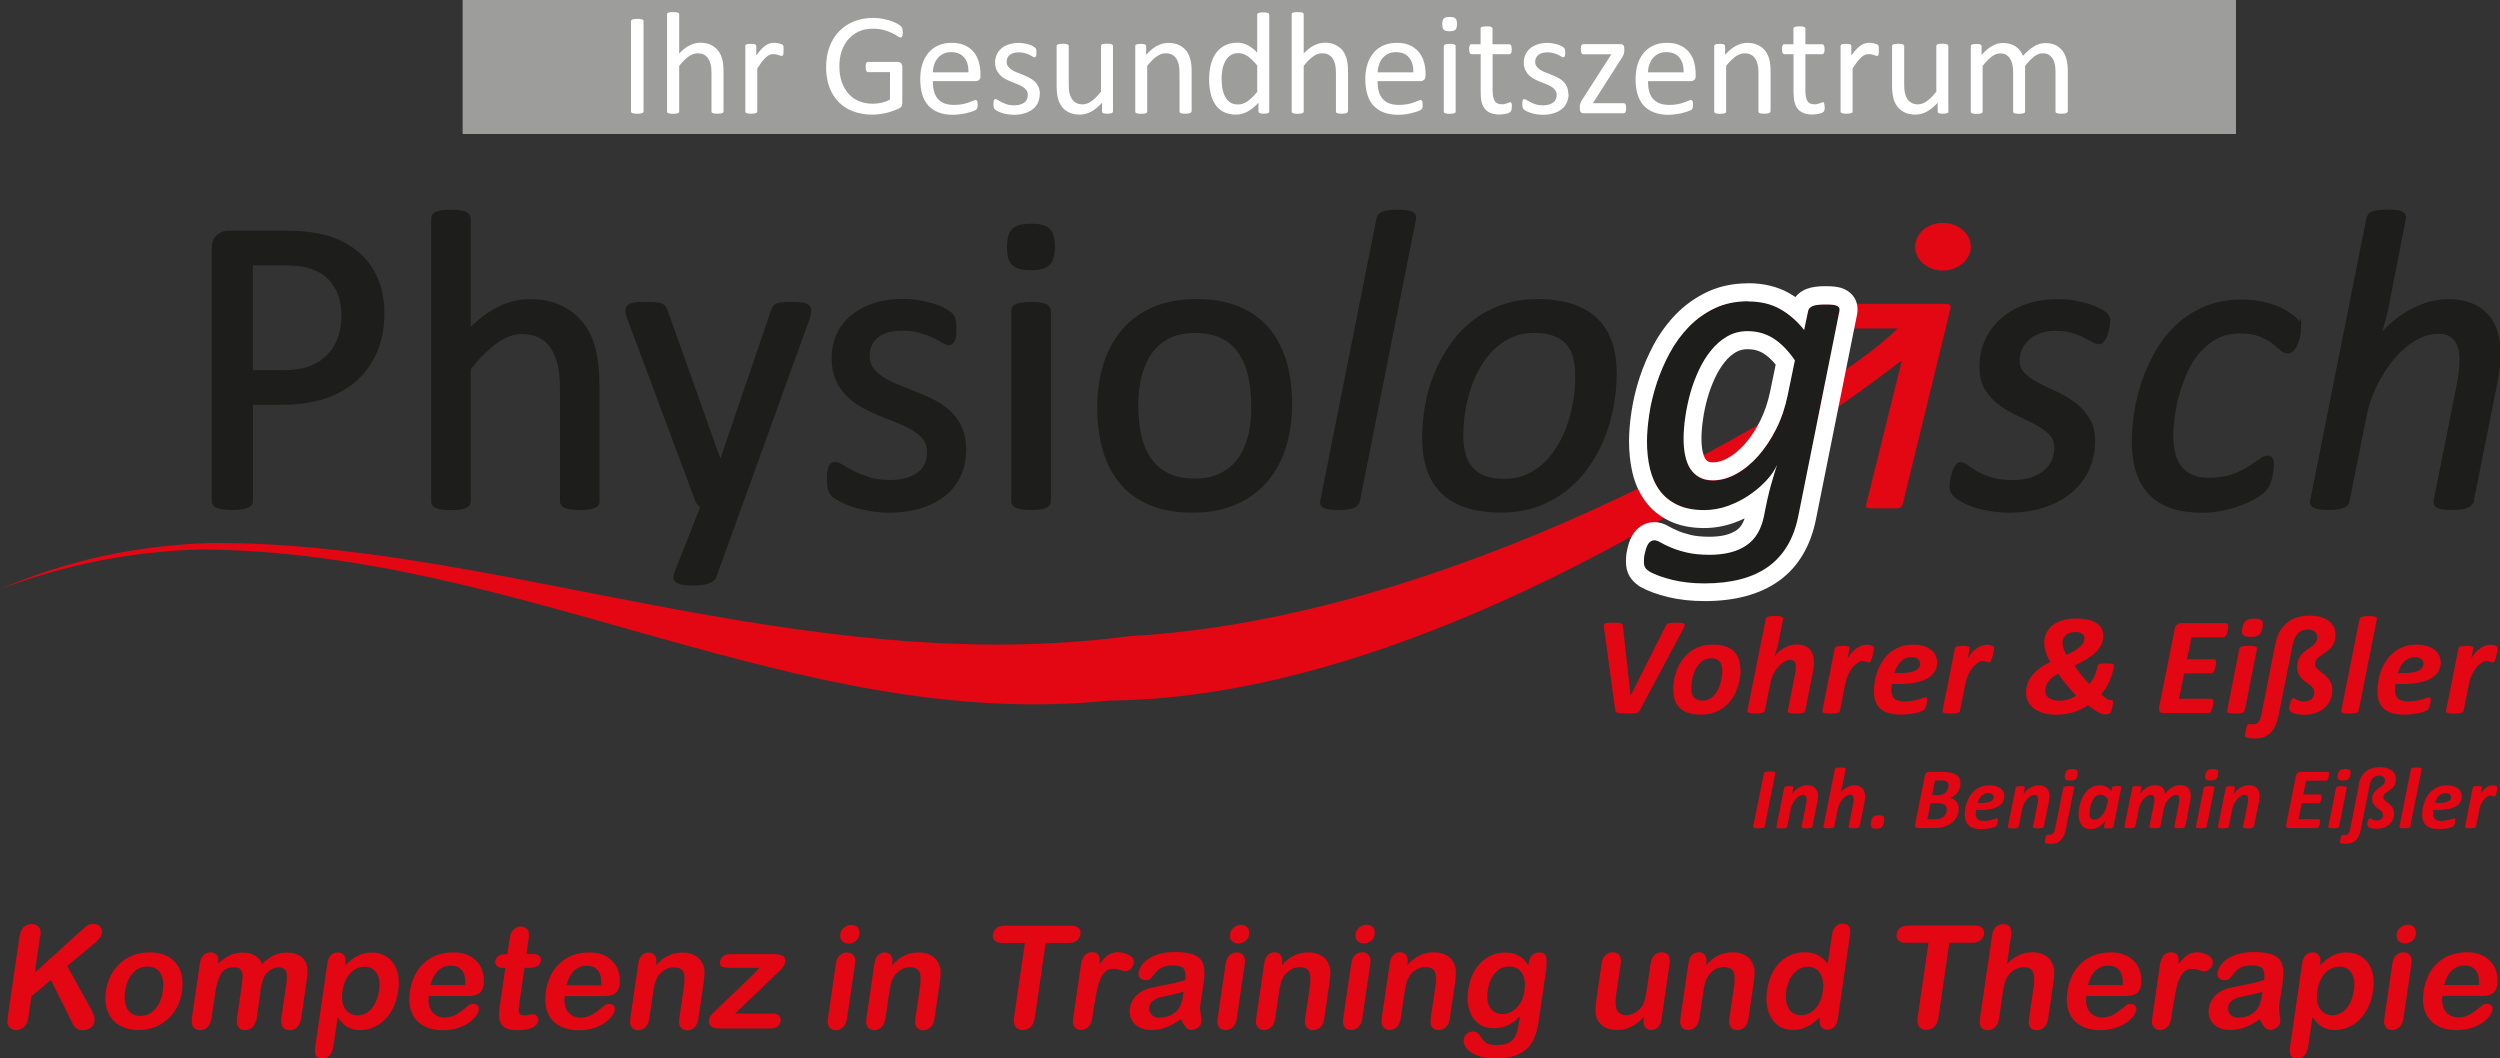 <?xml version="1.0" encoding="UTF-8"?><svg id="Ebene_1" xmlns="http://www.w3.org/2000/svg" viewBox="0 0 278.57 117.94"><rect x="0" y="0" width="278.57" height="117.94" fill="#333333" stroke="none"/><defs><style>.cls-1{fill:#fff;}.cls-2{fill:#9d9d9c;}.cls-3{fill:#e30613;}.cls-4{fill:#1d1d1b;}.cls-5{fill:none;stroke:#1d1d1b;stroke-miterlimit:10;stroke-width:.53px;}</style></defs><g><path class="cls-3" d="m4.46,104.36l-.58,4.01,5.25-4.75c.24-.22.46-.4.63-.51.16-.11.37-.16.63-.16.34,0,.59.1.77.29.16.19.24.43.2.72-.05.34-.27.67-.67,1.01l-3.2,2.67,2.57,4.65c.18.32.31.61.39.85s.11.48.07.7c-.04.26-.17.48-.4.66-.22.19-.51.29-.86.29-.32,0-.58-.06-.75-.21-.19-.14-.34-.32-.43-.54-.11-.24-.21-.45-.29-.62l-2.12-4.22-2.17,1.82-.34,2.36c-.07.48-.23.83-.47,1.05-.26.24-.56.35-.9.35-.21,0-.38-.05-.55-.16-.16-.1-.28-.24-.35-.42-.06-.14-.07-.32-.05-.51s.04-.46.09-.83l1.24-8.5c.07-.48.23-.81.46-1.05.24-.24.55-.35.9-.35s.61.11.8.35c.18.22.24.58.17,1.05Z"/><path class="cls-3" d="m20.28,110.45c-.09.64-.27,1.21-.54,1.76-.28.53-.64.99-1.06,1.37-.44.38-.93.69-1.47.89-.56.21-1.15.3-1.8.3s-1.22-.1-1.7-.32c-.48-.21-.89-.5-1.21-.89-.31-.38-.53-.83-.67-1.36-.11-.54-.12-1.12-.03-1.76s.28-1.23.56-1.77c.27-.53.62-.99,1.05-1.37s.91-.67,1.47-.88,1.15-.3,1.79-.3,1.22.1,1.71.3.9.51,1.21.89c.33.38.55.85.66,1.37s.12,1.12.03,1.76Zm-2.14,0c.13-.86.03-1.53-.28-2.03-.31-.48-.79-.72-1.43-.72-.42,0-.8.11-1.15.32-.35.22-.64.54-.87.96s-.39.91-.47,1.47-.07,1.04.04,1.45.31.74.58.96c.29.22.64.34,1.07.34.64,0,1.19-.24,1.64-.74.45-.48.74-1.15.87-2.01Zm10.87.16l-.41,2.83c-.07.45-.21.78-.45,1.01s-.51.34-.85.34-.57-.11-.73-.34c-.18-.22-.22-.56-.16-1.01l.49-3.39c.08-.54.12-.96.14-1.26,0-.29-.07-.53-.2-.72s-.37-.29-.73-.29c-.7,0-1.19.24-1.48.72s-.51,1.17-.64,2.06l-.42,2.88c-.07.45-.21.78-.45,1.01-.22.22-.51.34-.83.34s-.57-.11-.75-.34c-.16-.22-.22-.56-.16-1.01l.89-6.09c.06-.4.2-.72.41-.93.22-.21.48-.3.78-.3.29,0,.51.1.69.29.16.19.22.46.17.81l-.03.19c.43-.43.88-.77,1.32-.97s.94-.3,1.45-.3c.54,0,.97.11,1.33.32.37.21.63.53.82.96.41-.43.86-.75,1.29-.96.45-.21.91-.32,1.42-.32.58,0,1.07.11,1.45.34.38.24.65.56.8.99.12.38.13.99,0,1.82l-.61,4.15c-.07.45-.21.78-.45,1.01s-.51.34-.85.34-.57-.11-.75-.34c-.16-.22-.22-.56-.16-1.01l.52-3.58c.07-.46.11-.83.1-1.1,0-.27-.07-.51-.2-.7-.15-.18-.39-.27-.74-.27-.29,0-.57.08-.84.26-.28.16-.5.38-.69.67-.21.35-.38.99-.52,1.9Zm9.51-3.29l-.04.26c.47-.5.94-.86,1.4-1.09.47-.24.98-.35,1.52-.35.66,0,1.24.16,1.73.51.51.34.87.83,1.1,1.47.22.66.27,1.42.14,2.32-.1.66-.28,1.26-.53,1.81-.27.54-.59,1.01-.97,1.37-.38.38-.8.67-1.26.86-.48.21-.96.3-1.47.3-.61,0-1.1-.13-1.48-.37s-.71-.61-1.03-1.07l-.47,3.2c-.14.94-.54,1.41-1.23,1.41-.4,0-.65-.11-.75-.37-.09-.24-.11-.59-.04-1.05l1.34-9.19c.06-.42.2-.72.4-.91.21-.21.46-.3.76-.3s.53.1.69.3.21.51.16.89Zm3.72,3.1c.08-.56.07-1.05-.04-1.45s-.31-.7-.58-.93c-.27-.21-.59-.32-.96-.32-.59,0-1.12.22-1.59.69s-.77,1.15-.91,2.05c-.12.85-.01,1.5.32,1.98.33.46.79.7,1.38.7.35,0,.7-.11,1.03-.3.32-.21.62-.51.85-.93s.4-.91.49-1.49Zm9.71.56h-4.17c-.07.48-.02.91.1,1.28.14.37.35.66.65.83.28.19.61.29,1,.29.26,0,.48-.03.72-.1.21-.05.44-.14.65-.27s.42-.27.6-.42c.2-.14.43-.34.74-.59.13-.1.28-.14.48-.14.22,0,.39.06.5.18.13.13.17.29.13.51-.03.19-.14.42-.32.67-.2.26-.46.51-.79.74-.34.24-.75.45-1.24.59-.49.16-1.03.24-1.62.24-1.37,0-2.37-.4-3.03-1.17-.64-.78-.87-1.84-.67-3.18.09-.62.27-1.21.54-1.76.25-.53.59-.99,1.02-1.37.41-.38.9-.69,1.46-.89s1.15-.3,1.79-.3c.83,0,1.52.18,2.06.53s.92.8,1.14,1.36c.21.56.28,1.13.2,1.71-.08.53-.29.88-.61,1.04s-.77.24-1.33.24Zm-3.99-1.21h3.87c.06-.74-.07-1.28-.35-1.63-.28-.37-.7-.54-1.26-.54s-1,.18-1.39.54-.68.91-.86,1.63Zm8.33-3.45h.24l.19-1.28c.05-.35.11-.62.15-.81s.12-.37.22-.5c.1-.14.25-.27.42-.37.16-.08.34-.13.53-.13.27,0,.5.1.69.3.13.13.2.3.2.5.02.19,0,.48-.06.83l-.21,1.45h.78c.3,0,.52.06.66.21s.19.34.16.56c-.04.29-.18.48-.42.59s-.58.18-1,.18h-.4l-.57,3.91c-.05.34-.07.59-.08.77,0,.18.05.32.13.43s.25.18.47.18c.13,0,.29-.02.52-.06.21-.05.39-.06.5-.06.18,0,.31.06.43.21.13.13.16.3.13.51-.05.34-.28.59-.67.78-.41.18-.95.27-1.65.27s-1.15-.11-1.47-.34c-.3-.22-.48-.53-.54-.93s-.02-.93.07-1.58l.6-4.09h-.27c-.32,0-.53-.08-.67-.22-.15-.14-.21-.32-.18-.54s.16-.42.34-.56c.2-.14.45-.21.77-.21Zm10.81,4.67h-4.17c-.07.48-.02.91.1,1.28.14.37.35.66.65.83.28.19.61.29,1,.29.26,0,.48-.03.72-.1.21-.05.44-.14.65-.27s.42-.27.6-.42c.2-.14.43-.34.74-.59.13-.1.28-.14.48-.14.22,0,.39.06.5.18.13.13.17.29.13.51-.03.19-.14.42-.32.67-.2.26-.46.51-.79.74-.34.24-.75.45-1.24.59-.49.16-1.03.24-1.62.24-1.37,0-2.37-.4-3.03-1.17-.64-.78-.87-1.84-.67-3.18.09-.62.27-1.21.54-1.76.25-.53.59-.99,1.02-1.37.41-.38.9-.69,1.46-.89s1.15-.3,1.79-.3c.83,0,1.52.18,2.06.53s.92.8,1.14,1.36c.21.56.28,1.13.2,1.71-.08.53-.29.88-.61,1.04s-.77.24-1.33.24Zm-3.99-1.21h3.87c.06-.74-.07-1.28-.35-1.63-.28-.37-.7-.54-1.26-.54s-1,.18-1.39.54-.68.91-.86,1.63Zm10.01-2.46l-.04.26c.44-.5.91-.86,1.39-1.09.48-.24,1.01-.35,1.59-.35s1.04.13,1.45.37.68.59.84,1.04c.11.26.16.54.15.85,0,.29-.03.67-.1,1.15l-.58,3.96c-.06.43-.21.75-.43.96-.22.22-.5.34-.82.34s-.56-.11-.72-.34c-.18-.22-.22-.54-.16-.96l.52-3.55c.1-.7.09-1.25-.05-1.61s-.51-.56-1.09-.56c-.38,0-.75.11-1.09.34-.35.22-.62.54-.82.94-.16.3-.29.89-.42,1.77l-.39,2.67c-.06.43-.21.75-.45.97-.22.21-.49.32-.81.32s-.54-.11-.7-.34c-.18-.22-.22-.54-.16-.96l.9-6.15c.06-.42.2-.72.4-.91.21-.21.46-.3.76-.3.19,0,.34.05.49.13.13.1.24.22.29.4.07.18.09.4.05.66Zm13.32,1.26l-4.53,4.36h4.17c.34,0,.58.08.73.24s.2.37.17.61-.14.43-.34.59c-.18.14-.45.22-.8.22h-5.77c-.42,0-.71-.1-.87-.27-.18-.18-.24-.42-.2-.72.03-.18.12-.37.29-.56.17-.18.51-.51,1.03-1.01.54-.53,1.04-.99,1.49-1.42.44-.42.85-.81,1.23-1.18.39-.37.7-.67.95-.93.26-.26.47-.48.62-.66h-3.16c-.45,0-.76-.05-.97-.11-.21-.08-.29-.29-.24-.62.03-.24.14-.43.34-.58.18-.16.43-.22.75-.22h4.89c.45,0,.79.06,1.01.19.22.14.31.38.26.72-.02.11-.07.24-.13.35-.07.13-.13.22-.19.3-.08.08-.17.18-.28.29s-.26.24-.43.4Zm8.84-1.23l-.9,6.15c-.06.43-.21.75-.44.96-.24.22-.51.34-.82.34-.32,0-.54-.11-.72-.34-.16-.22-.21-.54-.15-.96l.89-6.09c.06-.43.21-.75.43-.96.24-.21.49-.32.81-.32s.54.11.72.32.23.51.17.89Zm-.73-2.21c-.29,0-.53-.1-.71-.27s-.25-.45-.21-.77.19-.56.43-.75c.25-.19.51-.29.79-.29s.52.08.7.26c.18.19.25.45.21.78s-.18.58-.42.77c-.23.18-.5.27-.79.27Zm4.88,2.17l-.04.26c.44-.5.91-.86,1.39-1.09.48-.24,1.01-.35,1.59-.35s1.04.13,1.45.37.68.59.84,1.04c.11.26.16.54.15.85,0,.29-.03.67-.1,1.15l-.58,3.96c-.06.43-.21.75-.43.96-.22.22-.5.34-.82.34s-.56-.11-.72-.34c-.18-.22-.22-.54-.16-.96l.52-3.55c.1-.7.09-1.25-.05-1.61s-.51-.56-1.09-.56c-.38,0-.75.11-1.09.34-.35.22-.62.54-.82.94-.16.3-.29.89-.42,1.77l-.39,2.67c-.06.43-.21.75-.45.97-.22.21-.49.32-.81.32s-.54-.11-.7-.34c-.18-.22-.22-.54-.16-.96l.9-6.15c.06-.42.2-.72.4-.91.21-.21.46-.3.76-.3.19,0,.34.05.49.13.13.1.24.22.29.4.07.18.09.4.05.66Zm19.61-2.24h-2.52l-1.21,8.31c-.07.48-.23.83-.47,1.05-.24.24-.55.35-.88.35s-.61-.11-.8-.35c-.17-.24-.23-.59-.17-1.05l1.21-8.31h-2.52c-.4,0-.67-.1-.84-.26-.17-.18-.23-.42-.19-.7s.17-.53.39-.7c.23-.18.53-.26.92-.26h7.37c.4,0,.69.08.86.27.17.18.25.4.2.69s-.19.53-.41.7c-.22.16-.53.26-.93.26Z"/><path class="cls-3" d="m121.96,111.71l-.26,1.77c-.06.43-.21.75-.45.97-.24.21-.51.32-.81.32s-.54-.11-.7-.34c-.18-.21-.23-.53-.16-.96l.86-5.93c.14-.96.56-1.44,1.25-1.44.35,0,.59.11.72.34.11.22.16.56.11.99.32-.43.62-.77.93-.99s.67-.34,1.12-.34.86.11,1.25.34c.4.22.56.53.51.89-.04.26-.16.46-.36.64s-.4.26-.61.26c-.08,0-.26-.05-.55-.14-.27-.1-.54-.14-.76-.14-.32,0-.59.08-.8.24-.22.18-.41.42-.57.74s-.28.7-.39,1.15-.21.99-.3,1.63Z"/><path class="cls-3" d="m131.57,113.58c-.57.4-1.13.7-1.63.89-.51.21-1.07.3-1.66.3-.54,0-1.01-.11-1.39-.32-.38-.22-.66-.51-.83-.88s-.22-.77-.16-1.2c.09-.59.35-1.09.78-1.5.43-.4.98-.69,1.64-.81.15-.03.5-.11,1.04-.22.56-.1,1.02-.21,1.42-.29.4-.1.83-.21,1.3-.34.05-.56,0-.97-.16-1.23-.17-.27-.57-.4-1.19-.4-.54,0-.95.08-1.25.22-.31.14-.57.38-.8.69-.25.29-.41.5-.5.59s-.28.14-.55.14c-.24,0-.44-.08-.59-.24-.14-.14-.21-.34-.17-.58.06-.38.24-.75.56-1.1s.76-.64,1.37-.88c.59-.22,1.31-.34,2.14-.34.94,0,1.66.11,2.16.34.51.22.83.56.98,1.04s.17,1.12.06,1.92l-.18,1.26c-.05.35-.12.74-.19,1.17-.06.4-.05.81.03,1.25.07.43.09.72.07.85-.03.21-.16.42-.39.59s-.49.27-.74.27c-.22,0-.42-.1-.61-.3-.18-.21-.36-.51-.54-.89Zm.31-3.08c-.32.11-.8.24-1.41.37s-1.04.22-1.27.27c-.25.06-.47.18-.71.35s-.38.42-.43.74.04.59.25.83c.21.22.51.34.91.34s.83-.1,1.21-.27c.38-.19.69-.43.89-.72.24-.32.41-.86.52-1.6l.04-.3Zm6.83-3.16l-.9,6.15c-.06.43-.21.75-.44.96-.24.22-.51.34-.82.34-.32,0-.54-.11-.72-.34-.16-.22-.21-.54-.15-.96l.89-6.09c.06-.43.21-.75.43-.96.24-.21.49-.32.81-.32s.54.11.72.32.23.51.17.89Zm-.73-2.21c-.29,0-.53-.1-.71-.27s-.25-.45-.21-.77.19-.56.43-.75c.25-.19.51-.29.79-.29s.52.08.7.26c.18.19.25.45.21.78s-.18.58-.42.77c-.23.18-.5.27-.79.27Zm4.88,2.17l-.04.26c.44-.5.91-.86,1.39-1.09.48-.24,1.01-.35,1.59-.35s1.04.13,1.45.37.68.59.84,1.04c.11.26.16.54.15.85,0,.29-.03.67-.1,1.15l-.58,3.96c-.06.43-.21.75-.43.96-.22.22-.5.34-.82.34s-.56-.11-.72-.34c-.18-.22-.22-.54-.16-.96l.52-3.55c.1-.7.09-1.25-.05-1.61s-.51-.56-1.09-.56c-.38,0-.75.11-1.09.34-.35.22-.62.54-.82.94-.16.3-.29.89-.42,1.77l-.39,2.67c-.06.43-.21.75-.45.97-.22.21-.49.32-.81.32s-.54-.11-.7-.34c-.18-.22-.22-.54-.16-.96l.9-6.15c.06-.42.2-.72.4-.91.21-.21.46-.3.76-.3.19,0,.34.05.49.13.13.1.24.22.29.4.07.18.09.4.05.66Zm9.84.03l-.9,6.15c-.06.43-.21.75-.44.96-.24.22-.51.34-.82.34-.32,0-.54-.11-.72-.34-.16-.22-.21-.54-.15-.96l.89-6.09c.06-.43.21-.75.43-.96.24-.21.49-.32.81-.32s.54.11.72.32.23.51.17.89Zm-.73-2.21c-.29,0-.53-.1-.71-.27s-.25-.45-.21-.77.19-.56.43-.75c.25-.19.51-.29.79-.29s.52.08.7.26c.18.19.25.45.21.78s-.18.58-.42.77c-.23.18-.5.27-.79.27Zm4.88,2.17l-.04.26c.44-.5.91-.86,1.39-1.09.48-.24,1.01-.35,1.59-.35s1.04.13,1.45.37.68.59.84,1.04c.11.26.16.54.15.85,0,.29-.03.67-.1,1.15l-.58,3.96c-.06.43-.21.75-.43.96-.22.22-.5.34-.82.34s-.56-.11-.72-.34c-.18-.22-.22-.54-.16-.96l.52-3.55c.1-.7.09-1.25-.05-1.61s-.51-.56-1.09-.56c-.38,0-.75.11-1.09.34-.35.22-.62.54-.82.94-.16.3-.29.89-.42,1.77l-.39,2.67c-.06.43-.21.75-.45.97-.22.21-.49.32-.81.32s-.54-.11-.7-.34c-.18-.22-.22-.54-.16-.96l.9-6.15c.06-.42.2-.72.4-.91.21-.21.46-.3.76-.3.19,0,.34.05.49.13.13.1.24.22.29.4.07.18.09.4.05.66Zm15.49.38l-.9,6.18c-.1.7-.27,1.33-.49,1.82-.23.51-.54.94-.91,1.28-.38.32-.87.58-1.42.74-.57.16-1.25.24-2.05.24-.74,0-1.38-.1-1.92-.3s-.95-.48-1.23-.8c-.26-.32-.37-.66-.32-1.01.04-.26.16-.46.36-.64.2-.16.42-.24.67-.24.3,0,.57.14.75.42.09.14.2.27.29.42.11.14.23.27.36.37.13.11.29.18.49.22.2.06.44.08.71.08.56,0,.99-.08,1.31-.22.33-.16.58-.37.73-.66.17-.27.27-.56.35-.88.06-.32.15-.81.27-1.52-.4.46-.84.81-1.29,1.04-.47.24-1,.37-1.59.37-.72,0-1.32-.18-1.79-.54-.49-.37-.81-.88-1.01-1.53s-.23-1.41-.1-2.27c.09-.64.27-1.21.51-1.74.25-.51.57-.94.94-1.29s.78-.62,1.23-.8c.44-.18.92-.27,1.43-.27.59,0,1.1.11,1.51.35.41.22.76.59,1.07,1.09l.04-.29c.05-.37.19-.66.4-.86s.46-.3.75-.3c.42,0,.67.13.76.4.1.27.11.66.04,1.17Zm-6.56,2.7c-.13.86-.03,1.52.28,1.95.32.45.77.67,1.37.67.35,0,.7-.1,1.05-.29.33-.19.63-.48.89-.86.25-.38.41-.85.49-1.39.13-.86.03-1.53-.28-2.03-.31-.48-.77-.72-1.4-.72s-1.14.22-1.57.69c-.42.46-.71,1.13-.83,1.98Zm17.38,3.2l.04-.27c-.3.32-.61.59-.92.8-.32.22-.65.38-1,.5s-.73.16-1.16.16c-.51,0-.96-.11-1.34-.32-.37-.21-.64-.51-.81-.88-.2-.46-.24-1.1-.12-1.95l.61-4.22c.06-.43.21-.75.43-.96s.49-.32.81-.32.56.11.74.32c.16.21.21.53.15.96l-.5,3.4c-.07.5-.08.91-.05,1.25s.14.59.33.78c.18.19.47.29.84.29s.72-.11,1.05-.32c.35-.21.63-.5.82-.83.16-.3.32-.97.46-1.98l.38-2.59c.06-.43.21-.75.44-.96.22-.21.49-.32.81-.32s.56.11.72.32.21.53.15.96l-.9,6.17c-.06.4-.2.7-.4.91-.22.21-.48.3-.76.3s-.51-.11-.67-.32-.21-.51-.16-.88Zm6.97-6.28l-.04.26c.44-.5.91-.86,1.39-1.09.48-.24,1.01-.35,1.59-.35s1.04.13,1.45.37.68.59.84,1.04c.11.26.16.54.15.85,0,.29-.03.67-.1,1.15l-.58,3.96c-.06.43-.21.75-.43.96-.22.22-.5.34-.82.34s-.56-.11-.72-.34c-.18-.22-.22-.54-.16-.96l.52-3.55c.1-.7.09-1.25-.05-1.61s-.51-.56-1.09-.56c-.38,0-.75.11-1.09.34-.35.22-.62.54-.82.94-.16.3-.29.89-.42,1.77l-.39,2.67c-.06.43-.21.75-.45.97-.22.21-.49.32-.81.32s-.54-.11-.7-.34c-.18-.22-.22-.54-.16-.96l.9-6.15c.06-.42.2-.72.4-.91.21-.21.46-.3.76-.3.19,0,.34.05.49.13.13.1.24.22.29.4.07.18.09.4.05.66Zm12.64,6.26l.03-.21c-.33.32-.65.59-.96.8-.3.19-.63.35-.98.46-.34.11-.69.16-1.08.16-.51,0-.97-.11-1.38-.32-.4-.22-.74-.53-.98-.93-.26-.4-.43-.88-.53-1.42-.08-.53-.08-1.12.01-1.74.2-1.34.67-2.38,1.43-3.12.76-.75,1.66-1.12,2.74-1.12.61,0,1.12.11,1.5.32s.75.53,1.09.97l.46-3.15c.06-.43.21-.77.4-.99.21-.22.48-.34.8-.34s.56.1.71.3.18.51.12.91l-1.37,9.4c-.06.4-.2.7-.4.91-.22.21-.48.3-.78.3-.29,0-.51-.11-.67-.32s-.21-.51-.16-.89Zm-3.73-3.13c-.08.58-.06,1.07.06,1.47.12.42.31.72.6.93.29.19.61.3.98.3s.73-.1,1.06-.29c.33-.21.63-.5.87-.89.25-.42.42-.91.51-1.52.08-.56.06-1.05-.08-1.45-.12-.42-.33-.72-.6-.94-.29-.21-.62-.32-.99-.32s-.75.11-1.09.34c-.35.21-.62.53-.86.94s-.39.89-.47,1.44Zm20.69-5.37h-2.52l-1.21,8.31c-.07.48-.23.83-.47,1.05-.24.24-.55.35-.88.35s-.61-.11-.8-.35c-.17-.24-.23-.59-.17-1.05l1.21-8.31h-2.52c-.4,0-.67-.1-.84-.26-.17-.18-.23-.42-.19-.7s.17-.53.39-.7c.23-.18.53-.26.92-.26h7.37c.4,0,.69.08.86.27.17.18.25.4.2.69s-.19.53-.41.7c-.22.16-.53.26-.93.26Z"/><path class="cls-3" d="m224.1,104.25l-.46,3.15c.32-.3.62-.56.91-.74s.59-.32.91-.42c.33-.08.67-.13,1.03-.13.54,0,1.01.11,1.39.34.4.24.67.58.84,1.01.12.26.18.54.18.85,0,.32-.02.69-.08,1.09l-.6,4.09c-.06.43-.21.75-.43.96-.22.22-.51.34-.83.34-.7,0-.99-.43-.87-1.29l.52-3.6c.1-.69.08-1.21-.07-1.58s-.51-.54-1.07-.54c-.38,0-.74.11-1.07.32-.34.22-.62.51-.82.89-.16.3-.3.88-.42,1.69l-.41,2.81c-.06.42-.2.74-.43.96s-.5.34-.83.34c-.7,0-.99-.43-.87-1.29l1.35-9.24c.06-.43.21-.75.41-.97.22-.21.49-.32.83-.32s.57.11.74.32c.16.22.21.54.15.97Zm12.54,6.73h-4.17c-.07.48-.02.91.1,1.28.14.37.35.66.65.83.28.19.61.29,1,.29.26,0,.48-.03.72-.1.21-.05.44-.14.65-.27s.42-.27.6-.42c.2-.14.43-.34.74-.59.13-.1.28-.14.48-.14.22,0,.39.06.5.18.13.13.17.29.13.51-.03.19-.14.42-.32.67-.2.26-.46.51-.79.74-.34.24-.75.45-1.24.59-.49.16-1.03.24-1.62.24-1.37,0-2.37-.4-3.03-1.17-.64-.78-.87-1.84-.67-3.18.09-.62.27-1.21.54-1.76.25-.53.59-.99,1.02-1.37.41-.38.9-.69,1.46-.89s1.15-.3,1.79-.3c.83,0,1.52.18,2.06.53s.92.8,1.14,1.36c.21.56.28,1.13.2,1.71-.08.53-.29.88-.61,1.04s-.77.24-1.33.24Zm-3.99-1.21h3.87c.06-.74-.07-1.28-.35-1.63-.28-.37-.7-.54-1.26-.54s-1,.18-1.39.54-.68.91-.86,1.63Zm9.54,1.95l-.26,1.77c-.06.43-.21.75-.45.97-.24.21-.51.32-.81.32s-.54-.11-.7-.34c-.18-.21-.23-.53-.16-.96l.86-5.93c.14-.96.56-1.44,1.25-1.44.35,0,.59.11.72.34.11.22.16.56.11.99.32-.43.62-.77.93-.99s.67-.34,1.12-.34.86.11,1.25.34c.4.22.56.53.51.89-.04.26-.16.46-.36.64s-.4.26-.61.26c-.08,0-.26-.05-.55-.14-.27-.1-.54-.14-.76-.14-.32,0-.59.08-.8.24-.22.18-.41.42-.57.74s-.28.7-.39,1.15-.21.99-.3,1.63Z"/><path class="cls-3" d="m251.79,113.58c-.57.4-1.13.7-1.63.89-.51.21-1.07.3-1.66.3-.54,0-1.01-.11-1.39-.32-.38-.22-.66-.51-.83-.88s-.22-.77-.16-1.2c.09-.59.35-1.09.78-1.5.43-.4.98-.69,1.64-.81.15-.03.5-.11,1.04-.22.56-.1,1.02-.21,1.42-.29.4-.1.83-.21,1.3-.34.05-.56,0-.97-.16-1.23-.17-.27-.57-.4-1.19-.4-.54,0-.95.08-1.25.22-.31.14-.57.38-.8.69-.25.29-.41.5-.5.59s-.28.14-.55.14c-.24,0-.44-.08-.59-.24-.14-.14-.21-.34-.17-.58.06-.38.24-.75.56-1.1s.76-.64,1.37-.88c.59-.22,1.31-.34,2.14-.34.94,0,1.66.11,2.16.34.51.22.83.56.98,1.04s.17,1.12.06,1.92l-.18,1.26c-.05.35-.12.74-.19,1.17-.06.4-.05.81.03,1.25.07.43.09.72.07.85-.03.21-.16.42-.39.59s-.49.27-.74.27c-.22,0-.42-.1-.61-.3-.18-.21-.36-.51-.54-.89Zm.31-3.08c-.32.11-.8.24-1.41.37s-1.04.22-1.27.27c-.25.06-.47.18-.71.35s-.38.42-.43.74.04.59.25.83c.21.22.51.34.91.34s.83-.1,1.21-.27c.38-.19.69-.43.89-.72.24-.32.41-.86.52-1.6l.04-.3Z"/><path class="cls-3" d="m258.57,107.31l-.04.26c.47-.5.94-.86,1.4-1.09.47-.24.98-.35,1.52-.35.66,0,1.24.16,1.73.51.51.34.87.83,1.1,1.47.22.66.27,1.42.14,2.32-.1.66-.28,1.26-.53,1.81-.27.54-.59,1.01-.97,1.37-.38.38-.8.67-1.26.86-.48.21-.96.3-1.47.3-.61,0-1.1-.13-1.48-.37s-.71-.61-1.03-1.07l-.47,3.2c-.14.94-.54,1.41-1.23,1.41-.4,0-.65-.11-.75-.37-.09-.24-.11-.59-.04-1.05l1.34-9.19c.06-.42.2-.72.4-.91.21-.21.46-.3.76-.3s.53.1.69.3.21.51.16.89Zm3.72,3.1c.08-.56.07-1.05-.04-1.45s-.31-.7-.58-.93c-.27-.21-.59-.32-.96-.32-.59,0-1.12.22-1.59.69s-.77,1.15-.91,2.05c-.12.85-.01,1.5.32,1.98.33.46.79.7,1.38.7.35,0,.7-.11,1.03-.3.32-.21.62-.51.85-.93s.4-.91.49-1.49Zm6.42-3.08l-.9,6.15c-.06.43-.21.75-.44.96-.24.22-.51.34-.82.34-.32,0-.54-.11-.72-.34-.16-.22-.21-.54-.15-.96l.89-6.09c.06-.43.21-.75.43-.96.24-.21.49-.32.81-.32s.54.11.72.32.23.51.17.89Zm-.73-2.21c-.29,0-.53-.1-.71-.27s-.25-.45-.21-.77.19-.56.43-.75c.25-.19.51-.29.79-.29s.52.08.7.26c.18.19.25.45.21.78s-.18.58-.42.77c-.23.18-.5.27-.79.27Zm8.35,5.85h-4.17c-.07.48-.02.91.1,1.28.14.37.35.66.65.83.28.19.61.29,1,.29.26,0,.48-.03.72-.1.21-.05.44-.14.65-.27s.42-.27.6-.42c.2-.14.43-.34.74-.59.13-.1.28-.14.48-.14.22,0,.39.06.5.18.13.13.17.29.13.51-.03.19-.14.42-.32.67-.2.26-.46.51-.79.74-.34.24-.75.45-1.24.59-.49.16-1.03.24-1.62.24-1.37,0-2.37-.4-3.03-1.17-.64-.78-.87-1.84-.67-3.18.09-.62.27-1.21.54-1.76.25-.53.59-.99,1.02-1.37.41-.38.9-.69,1.46-.89s1.15-.3,1.79-.3c.83,0,1.52.18,2.06.53s.92.8,1.14,1.36c.21.56.28,1.13.2,1.71-.08.53-.29.88-.61,1.04s-.77.24-1.33.24Zm-3.99-1.21h3.87c.06-.74-.07-1.28-.35-1.63-.28-.37-.7-.54-1.26-.54s-1,.18-1.39.54-.68.91-.86,1.63Z"/></g><path class="cls-3" d="m211.46,36.6c-.61.6-1.86,1.67-2.59,2.25-9.97,7.79-47.56,30.12-83.01,32.03-36.65,4.86-71.16-10.7-102.59-10.37-7.99.29-15.65,1.84-23.27,5.15,7.52-2.87,14.87-4.2,22.18-4.43,35.73.09,66.74,20.43,101.43,16.83,33.31-.27,70.31-24.48,86.37-36.44.69-.52,1.34-1,1.94-1.46l-3.88,15.68c-.06.14-.12.38-.12.57,0,.14.23.23.56.23h2.94c.55,0,.61-.52.72-.95l4.94-20.27c.11-.53.27-.91.27-1.19,0-.33-.11-.38-.89-.38h-27.21c-.38,0-.55.19-.66.52l-.38,1.52c-.06.19-.06.28-.06.38,0,.19.06.33.44.33h22.89Z"/><path class="cls-3" d="m216.5,30.15c-1.72,0-3.1-1.19-3.1-2.66s1.38-2.66,3.1-2.66,3.11,1.24,3.11,2.66-1.44,2.66-3.11,2.66"/><path class="cls-3" d="m182.77,79.1c-.05.09-.1.16-.15.21-.05.05-.13.1-.22.12-.1.03-.23.05-.39.05-.16,0-.38.01-.64.01-.31,0-.55,0-.73-.01-.18,0-.32-.02-.41-.05-.09-.03-.16-.07-.19-.13-.03-.06-.06-.13-.07-.23l-1.23-9.06c-.02-.14-.02-.25-.02-.34,0-.09.04-.15.11-.19.07-.04.17-.07.31-.08.14-.01.34-.02.59-.02s.45,0,.59.02c.14.01.25.03.33.06.08.03.12.07.14.12.02.05.04.12.05.2l.85,7.72h.01l3.9-7.75c.04-.07.08-.13.12-.18.05-.05.11-.09.2-.11.09-.03.2-.04.34-.05.14-.01.33-.02.56-.02.25,0,.44,0,.58.02.14.01.23.05.28.11.05.06.05.14.01.25-.04.11-.1.26-.2.45l-4.75,8.89Z"/><path class="cls-3" d="m193.95,74.6c0,.37-.03.75-.11,1.15-.07.39-.18.78-.33,1.15-.15.37-.34.73-.58,1.05-.24.33-.52.62-.85.87-.33.25-.7.45-1.13.59-.42.15-.9.22-1.44.22s-.97-.06-1.35-.18c-.38-.12-.7-.3-.95-.53-.25-.24-.44-.53-.57-.87-.12-.34-.19-.74-.19-1.18,0-.37.03-.75.1-1.15.07-.39.18-.78.33-1.15.15-.37.34-.73.58-1.06.24-.33.52-.62.84-.87.33-.25.71-.44,1.13-.59.42-.15.9-.22,1.43-.22s.97.06,1.35.18c.38.12.7.3.95.53.25.24.44.52.57.87.12.35.19.74.19,1.18m-2.02.13c0-.22-.02-.41-.07-.58-.04-.17-.11-.31-.22-.43-.1-.12-.23-.21-.39-.27-.16-.06-.35-.09-.58-.09-.26,0-.49.05-.7.15-.21.1-.39.24-.55.41-.16.17-.3.37-.42.59-.12.22-.22.46-.29.71-.08.25-.13.5-.17.76-.04.26-.05.5-.05.73,0,.22.02.41.07.58.04.17.12.31.22.43.1.12.23.2.39.27.16.06.35.09.58.09.26,0,.49-.05.7-.15.21-.1.39-.24.55-.41.16-.17.3-.37.42-.6.12-.22.22-.46.29-.71.08-.25.13-.5.17-.76.04-.25.05-.5.05-.73Z"/><path class="cls-3" d="m201.15,79.19c-.01.05-.03.1-.07.14-.04.04-.1.07-.18.1-.08.02-.18.04-.31.06-.13.01-.29.02-.48.02s-.34,0-.46-.02c-.12-.01-.22-.03-.28-.06-.07-.03-.11-.06-.14-.1-.02-.04-.03-.08-.02-.14l.83-4.15c.02-.11.04-.23.05-.37.02-.14.02-.26.02-.37s-.01-.22-.03-.31c-.02-.1-.06-.18-.11-.25-.05-.07-.12-.12-.2-.16-.08-.04-.18-.06-.29-.06-.21,0-.43.07-.66.2-.23.13-.45.32-.65.55-.2.23-.39.5-.55.81-.16.31-.27.64-.34.98l-.63,3.12c-.01.05-.03.1-.07.14-.04.04-.1.07-.18.1-.08.02-.18.04-.31.06-.13.01-.29.02-.47.02s-.35,0-.47-.02c-.12-.01-.22-.03-.29-.06-.07-.03-.12-.06-.14-.1-.02-.04-.03-.08-.01-.14l2.04-10.2c0-.05.03-.1.07-.14.04-.04.09-.08.18-.11.08-.03.19-.05.31-.07.13-.02.29-.02.48-.02s.35,0,.47.02c.12.01.22.04.28.07.07.03.11.06.13.11.02.04.02.09.01.14l-.55,2.81c-.03.11-.05.24-.09.36-.03.13-.07.26-.11.38-.04.13-.08.25-.12.37-.04.12-.08.22-.11.32.1-.16.23-.33.4-.5.17-.17.37-.31.59-.45.22-.13.46-.24.71-.33.26-.09.52-.13.79-.13.35,0,.65.05.89.15.24.1.44.24.6.41.15.18.27.38.34.63.07.24.1.51.1.8,0,.19,0,.37-.03.56-.02.18-.05.36-.08.54l-.85,4.27Z"/><path class="cls-3" d="m208.8,72.17s0,.1-.01.19c0,.09-.03.2-.05.32-.02.12-.05.25-.08.38-.03.13-.07.25-.1.37-.04.11-.08.21-.13.28-.05.07-.1.11-.16.11-.05,0-.09,0-.14-.03-.05-.02-.1-.04-.15-.05-.06-.02-.12-.04-.19-.05-.07-.02-.15-.03-.23-.03-.18,0-.36.07-.56.2-.2.13-.39.31-.57.53-.18.22-.34.47-.48.77-.14.29-.24.6-.31.92l-.62,3.11c-.01.05-.04.1-.08.14-.04.04-.1.07-.18.1-.08.02-.18.04-.31.06-.13.01-.29.02-.47.02s-.35,0-.47-.02c-.12-.01-.22-.03-.29-.06-.07-.03-.12-.06-.14-.1-.02-.04-.03-.08-.02-.14l1.38-6.92c0-.05.03-.1.07-.14.04-.04.09-.07.16-.09.07-.02.16-.04.27-.05.11-.01.24-.02.4-.02.16,0,.29,0,.39.02.1.01.18.03.24.05.06.02.09.05.11.09.02.04.02.08.01.14l-.22,1.1c.12-.22.27-.43.43-.61.16-.18.34-.35.52-.48.18-.14.37-.24.57-.32.2-.08.39-.12.58-.12.08,0,.16,0,.24.01.08.01.16.02.22.04.07.02.13.03.19.06.05.02.1.05.13.07.03.03.05.08.05.15"/><path class="cls-3" d="m215.86,73.79c0,.37-.09.71-.25,1-.17.3-.43.55-.78.77-.35.21-.8.38-1.35.49-.54.11-1.19.17-1.95.17h-.71c-.02.12-.04.24-.05.35-.01.12-.02.22-.02.32,0,.42.11.73.33.95.22.21.57.32,1.05.32.34,0,.65-.02.92-.07.27-.05.51-.1.71-.16.21-.06.37-.11.51-.16.13-.05.23-.07.3-.07s.11.02.13.05c.03.04.04.09.04.17,0,.09,0,.19-.02.3-.02.11-.04.23-.07.34-.03.11-.06.22-.11.31-.04.1-.09.17-.15.22-.06.06-.18.12-.34.19-.17.06-.36.12-.6.17-.23.05-.49.09-.78.13-.29.03-.58.05-.88.05-.5,0-.93-.05-1.3-.16-.37-.1-.68-.26-.93-.47-.25-.21-.43-.48-.56-.81-.12-.33-.19-.72-.19-1.17,0-.35.03-.72.1-1.11.06-.4.17-.79.31-1.17.14-.38.33-.75.56-1.1.23-.35.5-.66.83-.93.32-.27.7-.48,1.12-.64.42-.16.91-.24,1.45-.24.47,0,.88.05,1.21.17.34.11.62.26.83.44.22.18.38.39.48.63.1.24.16.48.16.73m-1.91.15c0-.21-.08-.38-.24-.51-.16-.14-.4-.21-.71-.21-.26,0-.49.05-.69.14-.21.09-.38.22-.54.38-.16.16-.29.34-.4.56-.11.21-.2.44-.27.69h.65c.41,0,.76-.03,1.04-.08.28-.05.5-.13.67-.22.17-.09.29-.2.37-.33.08-.13.12-.26.12-.41Z"/><path class="cls-3" d="m222.19,72.17s0,.1-.02.19c0,.09-.03.2-.05.32-.02.12-.05.25-.08.38-.03.13-.06.25-.1.37-.04.11-.08.21-.13.28-.05.07-.1.11-.16.11-.05,0-.09,0-.14-.03-.05-.02-.1-.04-.15-.05-.06-.02-.12-.04-.19-.05-.07-.02-.14-.03-.23-.03-.18,0-.36.07-.56.2-.2.13-.39.31-.57.53-.18.22-.34.47-.48.77-.14.29-.25.6-.31.92l-.62,3.11c-.01.05-.04.1-.07.14s-.1.07-.18.1c-.08.02-.18.04-.31.06-.13.01-.29.02-.47.02s-.35,0-.47-.02c-.12-.01-.22-.03-.29-.06-.07-.03-.12-.06-.14-.1-.02-.04-.03-.08-.02-.14l1.38-6.92c0-.05.03-.1.07-.14.04-.04.09-.07.16-.09.07-.02.16-.04.27-.05.11-.01.24-.02.4-.02s.29,0,.39.02c.1.01.18.03.24.05.06.02.09.05.11.09.02.04.02.08.01.14l-.22,1.1c.12-.22.27-.43.43-.61.16-.18.34-.35.52-.48.18-.14.37-.24.57-.32.2-.08.39-.12.58-.12.08,0,.16,0,.24.01.08.01.16.02.22.04.07.02.13.03.19.06.05.02.1.05.13.07.03.03.05.08.05.15"/><path class="cls-3" d="m232.69,78.59c-.48.31-1.02.56-1.61.76-.59.19-1.24.29-1.94.29-.49,0-.94-.05-1.36-.16-.42-.11-.77-.27-1.07-.48-.3-.21-.53-.47-.7-.78-.17-.31-.25-.66-.25-1.06,0-.32.05-.64.15-.94.1-.31.25-.6.47-.89.22-.28.49-.56.83-.82.34-.26.75-.51,1.24-.76-.13-.23-.24-.45-.33-.66-.09-.21-.16-.4-.2-.57-.05-.18-.09-.34-.11-.48-.02-.14-.03-.27-.03-.37,0-.18.02-.37.06-.57.04-.2.11-.41.21-.61.1-.2.24-.4.41-.59.17-.19.39-.36.66-.5.27-.14.58-.26.95-.35.37-.09.8-.13,1.29-.13.56,0,1.04.05,1.42.16.39.11.7.25.93.42.23.17.4.37.5.6.1.22.15.45.15.69,0,.31-.05.6-.15.88-.1.29-.28.57-.53.84-.25.27-.58.55-.99.82-.41.27-.93.55-1.54.84.13.2.27.39.4.57.13.18.26.35.4.51.14.17.28.33.42.49.15.16.3.33.45.49.2-.25.36-.51.5-.78.13-.28.23-.51.28-.72.05-.2.08-.35.1-.43.01-.09.03-.15.07-.2.03-.05.08-.08.15-.11.07-.03.17-.05.29-.06.12-.01.28-.02.47-.02.29,0,.51.02.65.05.14.03.22.1.22.19s-.03.25-.08.47c-.05.22-.11.45-.19.69-.08.24-.18.49-.3.74-.12.25-.25.49-.4.71-.14.22-.3.43-.47.6.25.22.46.39.62.49.17.11.32.16.46.16.1,0,.17.02.21.05.04.04.05.1.05.21,0,.05,0,.14-.03.25-.02.12-.04.23-.06.35-.03.12-.06.23-.09.34-.04.11-.08.18-.12.23-.05.05-.13.09-.24.12-.11.04-.23.05-.37.05-.09,0-.2-.02-.33-.06-.12-.04-.26-.1-.41-.18-.15-.08-.32-.19-.5-.31-.19-.13-.39-.28-.6-.46m-3.37-3.54c-.24.13-.45.27-.63.41-.18.14-.33.29-.44.45-.12.15-.21.31-.27.49-.06.17-.09.35-.09.53,0,.15.03.28.08.42.05.14.14.26.27.36.12.11.29.19.49.26.2.06.45.1.75.1.16,0,.33-.01.49-.04.17-.03.33-.07.5-.12.16-.05.32-.11.47-.18.15-.07.28-.15.4-.24-.19-.19-.37-.38-.54-.58-.18-.19-.35-.39-.52-.59-.17-.2-.33-.4-.49-.61-.16-.21-.31-.42-.46-.65Zm.92-2.08c.43-.2.77-.38,1.04-.55.26-.17.46-.33.61-.48.15-.15.24-.3.29-.44.05-.14.07-.27.07-.41,0-.07-.01-.15-.05-.23-.03-.08-.09-.15-.16-.22-.08-.07-.18-.12-.31-.16-.13-.04-.29-.06-.49-.06-.29,0-.53.04-.71.12-.19.08-.33.18-.44.31-.11.12-.18.25-.22.4-.04.14-.06.27-.06.39,0,.07,0,.15.02.24.01.09.04.19.07.3.03.11.08.23.14.36.06.13.13.27.21.43Z"/><path class="cls-3" d="m248.29,69.71s0,.09-.01.16c0,.08-.02.17-.03.26-.02.1-.04.19-.06.3-.02.1-.06.2-.1.28-.04.08-.09.16-.14.21-.05.06-.11.09-.18.09h-3.58l-.5,2.45h3.04c.07,0,.12.03.15.08.03.05.05.12.05.22,0,.04,0,.09-.01.17,0,.08-.02.16-.04.26-.01.1-.04.19-.06.29-.03.1-.06.19-.1.27-.04.08-.08.15-.14.2-.05.05-.11.08-.17.08h-3.03l-.57,2.83h3.63c.06,0,.11.03.14.08.03.05.05.13.05.24,0,.04,0,.09,0,.17,0,.08-.02.17-.04.26-.02.1-.04.19-.07.29-.03.1-.06.19-.1.28-.04.08-.08.15-.14.2-.05.05-.11.08-.18.08h-5.04c-.08,0-.16-.01-.22-.03-.07-.02-.12-.06-.17-.12-.04-.05-.07-.12-.09-.2-.01-.08-.01-.18,0-.29l1.75-8.75c.05-.23.14-.39.28-.49.14-.1.29-.15.47-.15h4.99c.13,0,.2.1.2.29"/><path class="cls-3" d="m250.11,79.19c-.01.05-.04.1-.08.14-.04.04-.1.07-.18.1-.08.03-.18.04-.31.06-.13.01-.29.02-.47.02s-.35,0-.47-.02c-.12-.01-.22-.03-.29-.06-.07-.03-.11-.06-.13-.1-.02-.04-.03-.08-.02-.14l1.37-6.9c0-.05.04-.1.07-.14.04-.04.1-.07.18-.1.08-.03.18-.05.31-.07.13-.01.29-.02.48-.02s.35,0,.47.02c.12.02.22.04.29.07.07.03.12.06.14.1.02.04.03.08.02.14l-1.37,6.9Zm2-9.24c-.04.19-.09.35-.15.48-.06.13-.14.24-.25.32-.1.08-.23.14-.38.17-.15.03-.34.05-.56.05s-.39-.02-.53-.05c-.14-.03-.24-.09-.31-.17-.07-.08-.11-.19-.12-.32,0-.13,0-.29.05-.48.04-.19.08-.34.15-.47.06-.13.15-.24.25-.32.1-.08.23-.14.38-.18.15-.04.34-.05.56-.05s.4.02.53.05c.14.04.24.1.31.18.07.08.11.19.11.32,0,.13,0,.29-.04.47Z"/><path class="cls-3" d="m253.54,71.76c.1-.49.25-.93.45-1.32.2-.39.46-.72.78-.99.31-.27.68-.48,1.11-.63.43-.15.91-.22,1.46-.22s.97.06,1.34.18c.37.12.67.28.9.48.23.2.4.42.51.68.1.25.15.51.15.78,0,.37-.06.68-.17.92-.11.25-.25.46-.42.63-.17.18-.36.32-.55.45-.2.12-.38.25-.55.37-.17.12-.31.25-.42.39-.11.14-.17.31-.17.52,0,.14.05.28.14.4.09.12.21.24.36.35.15.11.3.23.47.36.16.12.32.27.46.44.14.16.27.36.36.57.09.22.14.47.14.77,0,.42-.08.8-.24,1.14-.16.34-.38.63-.66.87-.28.24-.61.42-.99.55-.38.13-.79.19-1.24.19-.19,0-.36,0-.53-.03-.17-.02-.32-.05-.45-.08-.13-.04-.25-.08-.35-.12-.1-.05-.18-.1-.23-.15-.03-.04-.06-.08-.08-.12-.02-.05-.04-.11-.04-.18,0-.05,0-.11.01-.18,0-.08.02-.16.04-.24.02-.09.04-.18.07-.26.03-.09.06-.17.09-.24.03-.07.07-.13.11-.18.04-.04.09-.06.14-.06s.11.02.17.06c.06.04.14.08.23.12.09.04.21.08.34.12.13.04.3.06.5.06.15,0,.29-.02.43-.07.13-.04.25-.11.35-.19.1-.09.17-.19.23-.31.05-.12.08-.26.08-.42,0-.19-.05-.35-.14-.48-.09-.13-.21-.25-.35-.36-.14-.11-.29-.22-.46-.34-.17-.11-.32-.25-.46-.4-.14-.15-.26-.33-.35-.53-.09-.2-.14-.45-.14-.75,0-.26.03-.49.09-.68.06-.19.14-.37.25-.52.11-.15.23-.28.36-.4.13-.11.27-.22.41-.32.14-.1.28-.19.41-.29.13-.09.26-.19.36-.3.11-.1.19-.22.26-.34.06-.13.1-.27.1-.44,0-.1-.02-.21-.05-.31-.04-.11-.1-.2-.18-.28-.08-.08-.19-.15-.33-.21-.13-.05-.3-.08-.49-.08-.25,0-.48.04-.67.13-.19.09-.36.21-.49.36-.14.16-.25.35-.34.57-.09.22-.16.47-.21.73l-1.54,7.71c-.08.41-.19.78-.32,1.11-.13.33-.31.61-.52.84-.21.23-.48.4-.79.52-.31.12-.69.18-1.12.18-.11,0-.22,0-.33-.02-.1,0-.2-.02-.28-.04-.08-.01-.15-.03-.21-.05-.06-.02-.1-.04-.12-.06-.04-.04-.06-.11-.06-.22,0-.06,0-.16.03-.3.02-.13.05-.27.08-.41.04-.14.08-.26.13-.36.05-.1.11-.16.19-.16.06,0,.12,0,.18.02.06.01.15.02.29.02.13,0,.24-.02.34-.06.1-.04.18-.1.25-.19.07-.09.14-.2.19-.34.05-.14.1-.31.14-.51l1.55-7.84Z"/><path class="cls-3" d="m262.82,79.19c-.01.05-.03.1-.07.14-.04.04-.1.07-.17.1-.08.02-.18.04-.31.06-.13.01-.29.02-.47.02-.2,0-.36,0-.48-.02-.12-.01-.22-.03-.28-.06-.07-.03-.11-.06-.14-.1-.02-.04-.03-.08-.02-.14l2.04-10.2c.01-.05.03-.1.07-.14.04-.04.09-.08.18-.11.08-.03.19-.05.31-.07.13-.02.29-.02.48-.02s.35,0,.47.02c.12.01.22.04.28.07.07.03.11.06.13.11.02.04.02.09.01.14l-2.03,10.2Z"/><path class="cls-3" d="m271.97,73.79c0,.37-.09.71-.25,1-.17.3-.43.55-.78.77-.35.21-.8.38-1.35.49-.54.11-1.19.17-1.95.17h-.71c-.02.12-.04.24-.05.35-.01.12-.01.22-.01.32,0,.42.11.73.33.95.22.21.57.32,1.05.32.34,0,.65-.02.92-.07.27-.05.51-.1.71-.16.21-.06.37-.11.51-.16.13-.05.23-.07.29-.07s.11.02.13.05c.03.04.04.09.04.17,0,.09,0,.19-.02.3-.01.11-.04.23-.07.34-.03.11-.06.22-.11.31-.04.1-.09.17-.15.22-.06.06-.18.12-.34.19-.17.06-.36.12-.6.17-.23.05-.49.09-.78.13-.29.03-.59.05-.89.05-.5,0-.93-.05-1.3-.16-.37-.1-.68-.26-.93-.47-.25-.21-.43-.48-.56-.81-.12-.33-.19-.72-.19-1.17,0-.35.03-.72.1-1.11.06-.4.17-.79.31-1.17.14-.38.33-.75.56-1.1.23-.35.5-.66.83-.93.32-.27.7-.48,1.12-.64.42-.16.91-.24,1.45-.24.47,0,.88.05,1.21.17.34.11.62.26.83.44.22.18.38.39.48.63.1.24.16.48.16.73m-1.92.15c0-.21-.08-.38-.24-.51-.16-.14-.4-.21-.71-.21-.26,0-.49.05-.69.14-.21.09-.38.22-.54.38-.16.16-.29.34-.4.56-.11.21-.2.44-.27.69h.65c.41,0,.76-.03,1.04-.08.28-.05.5-.13.67-.22.17-.09.3-.2.37-.33.08-.13.11-.26.11-.41Z"/><path class="cls-3" d="m278.31,72.17s0,.1-.02.19c0,.09-.03.2-.05.32-.02.12-.05.25-.08.38-.03.13-.07.25-.1.37-.04.11-.08.21-.13.28-.05.07-.1.11-.16.11-.05,0-.09,0-.14-.03-.05-.02-.1-.04-.15-.05-.06-.02-.12-.04-.19-.05-.07-.02-.14-.03-.23-.03-.18,0-.36.07-.56.2-.2.13-.39.31-.57.53-.18.22-.34.47-.48.77-.14.29-.25.6-.31.92l-.62,3.11c-.01.05-.04.1-.08.14-.04.04-.1.07-.18.1-.08.02-.18.04-.31.06-.13.01-.29.02-.47.02s-.35,0-.47-.02c-.12-.01-.22-.03-.29-.06-.07-.03-.12-.06-.14-.1-.02-.04-.03-.08-.02-.14l1.38-6.92c0-.05.03-.1.07-.14.04-.04.09-.07.16-.09.07-.02.16-.04.27-.05.11-.01.24-.02.4-.02s.29,0,.39.02c.1.01.18.03.24.05.06.02.09.05.11.09.02.04.02.08.01.14l-.22,1.1c.12-.22.27-.43.43-.61.16-.18.34-.35.52-.48.18-.14.37-.24.57-.32.2-.08.39-.12.58-.12.08,0,.16,0,.24.01.08.01.16.02.22.04.07.02.13.03.19.06.05.02.1.05.13.07.03.03.05.08.05.15"/><rect class="cls-2" x="51.55" width="197.6" height="14.93"/><path class="cls-1" d="m71.71,12.41s-.01.08-.03.11c-.02.03-.06.06-.12.08-.05.02-.12.04-.21.05-.09.02-.2.02-.34.02-.13,0-.24,0-.33-.02-.1-.01-.17-.03-.22-.05-.06-.02-.1-.05-.12-.08-.02-.03-.03-.07-.03-.11V2.36s.02-.08.04-.11c.03-.03.06-.06.12-.08.06-.02.13-.04.22-.04.09-.02.2-.03.32-.03.14,0,.25,0,.34.03.09,0,.16.03.21.04.06.02.09.05.12.08.02.03.03.07.03.11v10.05Z"/><path class="cls-1" d="m80.61,12.42s-.01.08-.03.11c-.02.03-.06.05-.11.07-.05.02-.11.04-.2.05-.09.01-.2.02-.32.02-.14,0-.25,0-.33-.02-.09,0-.15-.03-.2-.05-.05-.02-.08-.04-.11-.07-.02-.03-.03-.07-.03-.11v-4.27c0-.41-.03-.75-.1-1-.06-.25-.16-.47-.28-.65-.13-.18-.28-.32-.48-.42-.19-.1-.43-.14-.68-.14-.34,0-.67.12-1,.35-.34.24-.69.59-1.06,1.05v5.09s-.01.08-.03.11c-.02.03-.05.05-.11.07-.05.02-.12.04-.2.05-.09.01-.2.02-.34.02-.13,0-.23,0-.32-.02-.08,0-.15-.03-.21-.05-.05-.02-.09-.04-.11-.07-.02-.03-.03-.07-.03-.11V1.6s0-.08.03-.11c.02-.04.05-.06.11-.08.05-.02.12-.04.21-.05.09,0,.19-.01.32-.01.14,0,.25,0,.34.01.08.02.15.03.2.05.05.02.09.04.11.08.02.03.03.07.03.11v4.36c.38-.41.77-.71,1.16-.9.39-.2.78-.3,1.17-.3.49,0,.89.08,1.23.25.33.17.6.39.8.66.21.28.36.6.45.97.09.37.13.82.13,1.34v4.44Z"/><path class="cls-1" d="m87.31,5.61c0,.12,0,.22-.01.3,0,.08-.01.14-.03.19-.02.05-.04.08-.06.1-.03.03-.06.03-.1.03s-.1,0-.16-.03c-.07-.02-.13-.05-.21-.07-.08-.02-.16-.05-.26-.07-.1-.02-.2-.03-.32-.03-.14,0-.27.02-.4.08-.13.05-.27.14-.41.27-.14.13-.29.29-.45.5-.15.2-.33.46-.52.75v4.79s-.01.08-.04.11c-.02.03-.06.05-.1.07-.05.02-.12.04-.2.05-.08.01-.2.02-.33.02s-.24,0-.32-.02c-.09,0-.16-.03-.21-.05-.05-.02-.08-.04-.1-.07-.02-.03-.03-.07-.03-.11v-7.29s0-.08.03-.11c.02-.03.05-.05.1-.07.05-.03.11-.05.19-.05.07,0,.18-.01.3-.01.12,0,.22,0,.29.01.08,0,.14.02.19.05.04.02.07.05.09.07.02.03.03.07.03.11v1.06c.2-.29.39-.53.56-.71.17-.18.34-.33.5-.43.16-.1.31-.18.46-.22.15-.04.31-.06.47-.06.07,0,.15,0,.24.02.09.01.18.02.28.05.1.02.19.05.26.07.08.03.13.06.17.08.03.03.06.06.06.08.01.03.02.05.03.09,0,.04.01.1.01.17,0,.07,0,.17,0,.3"/><path class="cls-1" d="m100.6,3.57c0,.11,0,.19-.02.27-.01.09-.03.14-.05.2-.02.05-.05.09-.08.11-.03.02-.07.03-.11.03-.07,0-.17-.05-.32-.15-.15-.1-.35-.22-.61-.34-.26-.13-.56-.23-.91-.34-.36-.1-.77-.15-1.26-.15-.57,0-1.09.1-1.55.31-.46.21-.85.51-1.17.88-.32.37-.57.81-.74,1.32-.17.51-.25,1.07-.25,1.67,0,.67.09,1.27.28,1.78.18.52.44.96.77,1.32.33.35.72.63,1.18.81.46.18.96.27,1.5.27.32,0,.65-.04.98-.11.33-.08.64-.2.93-.36v-3.05h-2.43c-.09,0-.16-.05-.21-.14-.05-.09-.07-.23-.07-.43,0-.1,0-.19.01-.26.01-.08.03-.14.05-.18.03-.05.05-.08.08-.1.03-.02.07-.03.12-.03h3.33c.06,0,.12.01.18.03.06.02.12.06.16.1.05.04.08.1.11.17.03.07.04.16.04.26v3.99c0,.14-.02.26-.07.37-.05.11-.15.2-.31.27-.16.08-.36.16-.61.25-.25.09-.5.17-.77.24-.26.06-.53.11-.8.14-.27.04-.54.05-.8.05-.81,0-1.53-.13-2.17-.38-.64-.25-1.17-.61-1.61-1.07-.44-.47-.78-1.02-1.01-1.67-.23-.65-.34-1.37-.34-2.17s.12-1.59.38-2.26c.25-.68.6-1.25,1.06-1.72.46-.48,1.01-.85,1.64-1.11.64-.26,1.35-.39,2.13-.39.4,0,.78.03,1.12.1.35.07.66.15.94.25.27.1.5.19.69.31.19.11.32.2.38.27.07.07.12.15.15.24.02.09.04.23.04.4"/><path class="cls-1" d="m109.26,8.46c0,.21-.06.36-.16.45-.1.08-.22.13-.36.13h-4.8c0,.41.04.77.12,1.09.08.33.22.6.4.84.19.23.44.41.74.54.31.12.67.18,1.11.18.34,0,.65-.03.93-.08.27-.05.5-.12.7-.19.19-.07.36-.13.49-.19.13-.05.23-.09.29-.09.04,0,.07.02.1.04.03.02.05.05.07.08.01.04.03.09.03.16,0,.07.02.15.02.25,0,.07,0,.13-.01.18,0,.05-.01.09-.02.14-.01.04-.02.08-.04.11-.02.03-.04.07-.07.1-.03.03-.12.08-.26.14-.14.06-.34.13-.57.19-.24.07-.5.13-.81.18-.31.05-.63.08-.98.08-.6,0-1.12-.09-1.58-.26-.45-.17-.83-.42-1.13-.74-.31-.33-.54-.74-.7-1.24-.16-.5-.23-1.08-.23-1.74,0-.62.08-1.19.24-1.69.16-.5.4-.92.7-1.27.31-.35.67-.62,1.11-.8.43-.19.91-.28,1.45-.28.57,0,1.06.09,1.46.28.4.18.73.43.99.74.26.31.45.67.57,1.09.12.42.19.87.19,1.34v.24Zm-1.35-.4c.02-.7-.14-1.25-.47-1.65-.33-.4-.82-.6-1.46-.6-.33,0-.62.06-.87.18-.25.13-.46.29-.63.5-.17.2-.3.44-.39.72-.09.27-.14.56-.15.85h3.97Z"/><path class="cls-1" d="m115.86,10.44c0,.37-.07.7-.2,1-.14.29-.33.54-.59.74-.25.2-.56.35-.91.45-.35.11-.74.16-1.16.16-.26,0-.5-.02-.74-.06-.24-.04-.45-.09-.64-.15-.18-.06-.34-.13-.47-.2-.13-.07-.22-.13-.28-.18-.06-.05-.1-.13-.13-.22-.03-.1-.04-.23-.04-.4,0-.1,0-.19.02-.26,0-.07.02-.12.04-.16.02-.04.04-.08.07-.09.03-.02.06-.03.1-.03.06,0,.14.04.26.11.11.07.26.15.43.24.17.09.37.17.6.24.23.08.5.11.8.11.23,0,.43-.03.62-.08.19-.05.34-.12.47-.21.14-.1.24-.22.31-.36.07-.14.11-.32.11-.52s-.05-.38-.16-.52c-.11-.14-.25-.27-.42-.38-.17-.11-.37-.21-.58-.29-.21-.08-.44-.17-.66-.26-.23-.09-.45-.19-.67-.31-.22-.11-.42-.25-.58-.43-.18-.17-.31-.37-.42-.6-.1-.23-.16-.51-.16-.83,0-.29.06-.56.17-.83.11-.26.28-.49.49-.69.23-.2.5-.36.84-.47.33-.12.72-.18,1.16-.18.19,0,.39.02.58.06.2.03.37.07.53.12.16.05.29.1.4.16.11.06.19.11.25.16.06.04.09.08.11.11.02.04.03.07.04.11,0,.04.02.09.03.15,0,.06.01.13.01.21,0,.1,0,.18-.01.24,0,.07-.02.12-.04.16-.02.05-.04.08-.07.1-.02.02-.06.03-.09.03-.05,0-.12-.03-.21-.08-.09-.07-.21-.13-.36-.2-.14-.07-.32-.13-.51-.19-.2-.06-.42-.09-.68-.09-.22,0-.42.03-.6.08-.17.05-.31.13-.42.22-.11.09-.19.2-.25.33-.06.13-.08.27-.08.42,0,.21.06.39.16.53.11.14.25.27.42.38.17.11.37.21.59.29.22.09.44.18.67.27.23.09.46.19.68.31.22.11.42.25.6.41.17.16.31.36.42.59.1.23.16.5.16.81"/><path class="cls-1" d="m124.01,12.42s-.01.08-.03.11c-.02.03-.05.05-.1.07-.05.02-.11.04-.19.05-.08.01-.17.02-.28.02-.12,0-.23,0-.31-.02-.07,0-.14-.03-.19-.05-.05-.02-.08-.04-.09-.07-.01-.03-.02-.07-.02-.11v-.97c-.42.46-.83.79-1.23,1-.4.21-.81.32-1.23.32-.49,0-.89-.08-1.23-.24-.33-.17-.6-.38-.8-.66-.21-.28-.35-.6-.44-.97-.09-.37-.13-.82-.13-1.35v-4.42s0-.08.03-.11c.02-.03.06-.05.11-.07.06-.03.13-.05.21-.05.09,0,.19-.02.33-.02s.24,0,.32.02c.08,0,.15.02.21.05.05.02.09.05.11.07.02.03.03.07.03.11v4.25c0,.43.02.77.09,1.02.06.26.16.47.28.66.13.18.29.32.49.42.19.1.42.15.68.15.33,0,.67-.12,1-.36.33-.23.68-.59,1.05-1.05v-5.1s.01-.08.03-.11c.02-.03.05-.05.11-.07.05-.03.12-.05.2-.05.08,0,.19-.02.33-.02s.24,0,.32.02c.09,0,.15.02.2.05.05.02.08.05.11.07.03.03.04.07.04.11v7.29Z"/><path class="cls-1" d="m132.75,12.42s-.01.08-.03.11c-.02.03-.06.05-.11.07-.04.02-.11.04-.2.05-.08.01-.2.02-.32.02-.14,0-.25,0-.33-.02-.09,0-.15-.03-.2-.05-.05-.02-.08-.04-.1-.07-.03-.03-.03-.07-.03-.11v-4.27c0-.41-.03-.75-.09-1-.07-.25-.16-.47-.29-.65-.12-.18-.28-.32-.48-.42-.2-.1-.43-.14-.69-.14-.33,0-.67.12-1,.35-.33.24-.68.59-1.05,1.05v5.09s-.01.08-.03.11c-.02.03-.06.05-.11.07-.05.02-.11.04-.2.05-.08.01-.19.02-.33.02s-.24,0-.32-.02c-.09,0-.15-.03-.21-.05-.05-.02-.09-.04-.1-.07-.02-.03-.03-.07-.03-.11v-7.29s0-.08.02-.11c.02-.03.05-.05.1-.07.05-.03.11-.05.19-.05.08,0,.18-.02.3-.02s.22,0,.3.02c.08,0,.14.02.18.05.04.02.07.05.09.07.02.03.03.07.03.11v.97c.41-.46.82-.8,1.23-1.01.41-.21.82-.32,1.23-.32.49,0,.89.08,1.23.25.33.17.6.39.81.66.2.28.35.6.44.97.09.37.13.81.13,1.33v4.44Z"/><path class="cls-1" d="m141.43,12.42s-.01.08-.03.11c-.02.03-.05.05-.1.07-.05.02-.11.04-.18.05-.08.01-.17.02-.28.02s-.2,0-.28-.02c-.08,0-.14-.02-.19-.05-.05-.02-.09-.04-.1-.07-.02-.04-.04-.07-.04-.11v-.97c-.38.41-.78.75-1.19.97-.41.23-.86.35-1.35.35-.53,0-.99-.11-1.37-.31-.38-.21-.69-.49-.92-.84-.23-.35-.41-.77-.51-1.25-.11-.47-.16-.98-.16-1.51,0-.63.07-1.19.2-1.7.13-.5.34-.94.6-1.29.26-.35.59-.63.98-.82.39-.19.84-.29,1.36-.29.43,0,.81.09,1.17.28.35.19.7.46,1.05.82V1.64s0-.08.03-.11c.02-.04.06-.06.11-.08.05-.02.12-.04.21-.05.09,0,.19-.02.32-.02.14,0,.25,0,.33.02.09.02.16.03.2.05.05.02.09.04.11.08.02.04.03.07.03.11v10.78Zm-1.34-5.12c-.36-.45-.71-.79-1.05-1.03-.34-.23-.69-.35-1.06-.35-.34,0-.63.08-.86.24-.24.16-.43.37-.58.64-.14.26-.25.56-.32.9-.06.33-.1.67-.1,1.02,0,.37.03.73.08,1.08.06.36.16.66.3.94.14.28.33.49.56.66.23.16.52.24.87.24.18,0,.35-.02.51-.07.17-.05.33-.13.51-.24.17-.11.35-.26.54-.44.19-.18.39-.4.6-.67v-2.91Z"/><path class="cls-1" d="m150.17,12.42s0,.08-.03.11c-.02.03-.06.05-.1.07-.05.02-.12.04-.2.05-.09.01-.2.02-.32.02-.14,0-.24,0-.33-.02-.09,0-.15-.03-.2-.05-.05-.02-.08-.04-.1-.07-.02-.03-.03-.07-.03-.11v-4.27c0-.41-.03-.75-.09-1-.07-.25-.16-.47-.29-.65-.12-.18-.28-.32-.48-.42-.2-.1-.43-.14-.68-.14-.34,0-.67.12-1,.35-.34.24-.69.59-1.05,1.05v5.09s-.01.08-.03.11c-.02.03-.06.05-.11.07-.05.02-.12.04-.2.05-.08.01-.2.02-.33.02s-.24,0-.32-.02c-.08,0-.15-.03-.21-.05-.05-.02-.08-.04-.11-.07-.02-.03-.03-.07-.03-.11V1.6s.01-.08.03-.11c.02-.04.06-.06.11-.08.05-.02.12-.04.21-.05.09,0,.19-.01.32-.01s.25,0,.33.01c.09.02.16.03.2.05.05.02.08.04.11.08.02.03.03.07.03.11v4.36c.38-.41.77-.71,1.16-.9.39-.2.78-.3,1.18-.3.48,0,.89.08,1.22.25.33.17.6.39.81.66.2.28.35.6.44.97.09.37.13.82.13,1.34v4.44Z"/><path class="cls-1" d="m158.83,8.46c0,.21-.05.36-.16.45-.11.08-.23.13-.37.13h-4.8c0,.41.04.77.12,1.09.08.33.22.6.41.84.19.23.44.41.74.54.3.12.67.18,1.12.18.34,0,.65-.03.93-.08.27-.05.51-.12.7-.19.2-.07.36-.13.49-.19.13-.05.22-.09.29-.09.04,0,.07.02.1.04.03.02.05.05.07.08.02.04.03.09.04.16,0,.07.01.15.01.25,0,.07,0,.13,0,.18,0,.05-.01.09-.02.14,0,.04-.02.08-.04.11-.02.03-.05.07-.07.1-.03.03-.12.08-.26.14-.15.06-.34.13-.57.19-.23.07-.5.13-.8.18-.31.05-.63.08-.98.08-.6,0-1.13-.09-1.58-.26-.45-.17-.83-.42-1.14-.74-.31-.33-.54-.74-.69-1.24-.16-.5-.24-1.08-.24-1.74,0-.62.08-1.19.25-1.69.16-.5.4-.92.7-1.27.3-.35.67-.62,1.11-.8.43-.19.91-.28,1.45-.28.58,0,1.06.09,1.46.28.4.18.73.43.99.74.26.31.45.67.57,1.09.13.42.19.87.19,1.34v.24Zm-1.35-.4c.02-.7-.14-1.25-.47-1.65-.33-.4-.82-.6-1.46-.6-.33,0-.62.06-.87.18-.25.13-.46.29-.63.5-.17.2-.3.44-.39.72-.09.27-.15.56-.15.85h3.97Z"/><path class="cls-1" d="m162.35,2.67c0,.31-.06.52-.17.64-.12.11-.34.17-.66.17s-.53-.05-.64-.16c-.11-.11-.17-.32-.17-.63s.06-.52.18-.64c.12-.11.33-.16.65-.16s.53.06.64.16c.12.11.17.32.17.63m-.15,9.75s0,.08-.03.11c-.02.03-.05.05-.1.07-.04.02-.12.04-.2.05-.08.01-.2.02-.33.02-.13,0-.23,0-.32-.02-.09,0-.15-.03-.2-.05-.06-.02-.09-.04-.11-.07-.02-.03-.03-.07-.03-.11v-7.29s.01-.07.03-.1c.02-.04.05-.06.11-.08.05-.02.11-.04.2-.05.09,0,.2-.02.32-.02.14,0,.25,0,.33.02.08.01.16.03.2.05.05.02.09.04.1.08.02.03.03.06.03.1v7.29Z"/><path class="cls-1" d="m168.45,11.88c0,.16-.01.28-.03.37-.03.09-.06.16-.1.2-.05.05-.11.09-.19.13-.09.03-.18.07-.3.09-.11.02-.23.04-.35.06-.12.02-.25.03-.37.03-.38,0-.7-.05-.97-.15-.27-.1-.49-.25-.66-.45-.18-.2-.3-.46-.38-.77-.08-.31-.11-.68-.11-1.1v-4.25h-1.02c-.08,0-.15-.05-.19-.13-.05-.08-.08-.22-.08-.42,0-.1,0-.18.02-.26.01-.07.03-.13.05-.17.02-.05.05-.07.08-.1.03-.02.07-.03.11-.03h1.02v-1.73s0-.07.02-.11c.02-.03.05-.06.11-.08.05-.03.12-.05.2-.05.09,0,.2-.02.33-.02.13,0,.25,0,.33.02.09,0,.15.02.2.05.05.02.08.05.11.08.02.03.03.07.03.11v1.73h1.87s.08.01.11.03c.03.02.06.05.09.1.02.05.04.11.05.17,0,.07.02.16.02.26,0,.19-.02.34-.07.42-.05.08-.11.13-.19.13h-1.87v4.06c0,.5.08.89.23,1.14.15.26.42.38.8.38.13,0,.24,0,.33-.04.1-.02.18-.05.26-.07.08-.02.14-.05.2-.08.05-.02.1-.04.14-.04.03,0,.05,0,.08.02.02.01.04.04.06.08.01.04.03.09.04.15,0,.07.02.14.02.24"/><path class="cls-1" d="m174.79,10.44c0,.37-.07.7-.21,1-.13.29-.33.54-.58.74-.26.2-.55.35-.91.45-.35.11-.74.16-1.16.16-.26,0-.51-.02-.74-.06-.23-.04-.44-.09-.63-.15-.19-.06-.35-.13-.48-.2-.13-.07-.22-.13-.28-.18-.06-.05-.1-.13-.13-.22-.03-.1-.04-.23-.04-.4,0-.1,0-.19.01-.26,0-.07.03-.12.04-.16.01-.04.04-.08.07-.09.03-.02.06-.03.1-.03.06,0,.15.04.26.11.11.07.26.15.43.24.17.09.37.17.6.24.23.08.5.11.8.11.22,0,.43-.03.62-.08.18-.05.34-.12.48-.21.13-.1.24-.22.31-.36.07-.14.11-.32.11-.52s-.06-.38-.16-.52c-.1-.14-.24-.27-.42-.38-.17-.11-.37-.21-.58-.29-.22-.08-.44-.17-.67-.26-.23-.09-.45-.19-.67-.31-.22-.11-.41-.25-.59-.43-.18-.17-.31-.37-.42-.6-.1-.23-.16-.51-.16-.83,0-.29.06-.56.17-.83.11-.26.28-.49.5-.69.22-.2.5-.36.83-.47.33-.12.72-.18,1.16-.18.2,0,.39.02.58.06.19.03.37.07.53.12.16.05.29.1.4.16.11.06.2.11.26.16.05.04.09.08.11.11.02.04.03.07.04.11,0,.04.01.09.02.15.02.06.02.13.02.21,0,.1,0,.18-.02.24,0,.07-.02.12-.04.16-.02.05-.05.08-.07.1-.02.02-.06.03-.09.03-.05,0-.12-.03-.21-.08-.09-.07-.21-.13-.36-.2-.14-.07-.32-.13-.51-.19-.2-.06-.42-.09-.68-.09-.22,0-.42.03-.6.08-.17.05-.32.13-.43.22-.11.09-.19.2-.25.33-.06.13-.09.27-.09.42,0,.21.06.39.16.53.11.14.25.27.42.38.18.11.37.21.59.29.22.09.45.18.68.27.23.09.45.19.68.31.22.11.42.25.59.41.18.16.31.36.42.59.1.23.15.5.15.81"/><path class="cls-1" d="m181.2,12.05c0,.1,0,.19-.02.26-.01.08-.04.14-.06.18-.02.05-.06.08-.09.1-.04.02-.08.03-.12.03h-4.48c-.11,0-.21-.04-.28-.11-.08-.08-.11-.2-.11-.38v-.28c0-.07,0-.14.02-.2.01-.07.03-.12.05-.18.02-.06.05-.12.09-.19.04-.06.09-.14.14-.23l3.21-5h-3.12c-.09,0-.15-.05-.21-.14-.05-.09-.07-.23-.07-.43,0-.1,0-.18.02-.25,0-.07.02-.13.05-.18.03-.05.05-.07.09-.1.04-.02.08-.03.12-.03h4.18c.06,0,.11.01.16.03.04.01.08.04.11.08.03.04.06.08.08.14.02.06.03.14.03.23v.26c0,.07,0,.15-.02.21-.01.07-.03.13-.05.19-.02.06-.05.13-.09.2-.04.08-.09.15-.14.23l-3.2,5.01h3.42s.08,0,.12.03c.04.02.06.05.09.09.02.05.05.1.06.18.02.07.02.16.02.26"/><path class="cls-1" d="m188.95,8.46c0,.21-.05.36-.16.45-.11.08-.23.13-.36.13h-4.8c0,.41.04.77.12,1.09.08.33.21.6.41.84.19.23.44.41.74.54.31.12.68.18,1.11.18.35,0,.66-.03.93-.08.27-.05.51-.12.7-.19.2-.07.36-.13.49-.19.13-.05.22-.09.29-.09.03,0,.07.02.1.04.03.02.05.05.07.08.02.04.03.09.04.16.01.07.02.15.02.25,0,.07,0,.13-.01.18,0,.05,0,.09-.02.14-.01.04-.03.08-.04.11-.02.03-.04.07-.07.1-.03.03-.12.08-.26.14-.15.06-.33.13-.57.19-.23.07-.5.13-.81.18-.31.05-.63.08-.98.08-.6,0-1.12-.09-1.57-.26-.45-.17-.83-.42-1.14-.74-.31-.33-.54-.74-.7-1.24-.16-.5-.23-1.08-.23-1.74,0-.62.08-1.19.24-1.69.16-.5.4-.92.7-1.27.31-.35.68-.62,1.1-.8.43-.19.92-.28,1.45-.28.57,0,1.06.09,1.46.28.4.18.73.43.99.74.26.31.45.67.57,1.09.12.42.18.87.18,1.34v.24Zm-1.35-.4c.02-.7-.14-1.25-.47-1.65-.33-.4-.82-.6-1.46-.6-.33,0-.62.06-.87.18-.25.13-.46.29-.63.5-.17.2-.29.44-.39.72-.1.27-.14.56-.15.85h3.97Z"/><path class="cls-1" d="m197.26,12.42s-.01.08-.03.11c-.02.03-.06.05-.11.07-.05.02-.12.04-.2.05-.08.01-.19.02-.32.02s-.24,0-.33-.02c-.09,0-.15-.03-.2-.05-.05-.02-.09-.04-.1-.07-.03-.03-.03-.07-.03-.11v-4.27c0-.41-.03-.75-.1-1-.06-.25-.16-.47-.28-.65-.13-.18-.28-.32-.48-.42-.19-.1-.42-.14-.68-.14-.34,0-.67.12-1,.35-.33.24-.69.59-1.06,1.05v5.09s-.01.08-.03.11c-.02.03-.06.05-.11.07-.05.02-.11.04-.2.05-.08.01-.2.02-.33.02s-.24,0-.33-.02c-.08,0-.16-.03-.2-.05-.05-.02-.08-.04-.1-.07-.02-.03-.03-.07-.03-.11v-7.29s0-.08.02-.11c.02-.03.05-.05.1-.07.05-.03.11-.05.19-.05.08,0,.18-.02.3-.02s.22,0,.3.02c.08,0,.14.02.18.05.04.02.07.05.09.07.02.03.03.07.03.11v.97c.41-.46.82-.8,1.23-1.01.41-.21.82-.32,1.23-.32.49,0,.9.08,1.23.25.33.17.6.39.81.66.21.28.35.6.44.97.09.37.13.81.13,1.33v4.44Z"/><path class="cls-1" d="m203.33,11.88c0,.16,0,.28-.03.37-.02.09-.05.16-.1.2-.05.05-.11.09-.2.13-.09.03-.18.07-.3.09-.11.02-.23.04-.35.06-.12.02-.25.03-.37.03-.38,0-.7-.05-.97-.15-.27-.1-.49-.25-.67-.45-.17-.2-.3-.46-.37-.77-.08-.31-.12-.68-.12-1.1v-4.25h-1.02c-.08,0-.14-.05-.2-.13-.05-.08-.07-.22-.07-.42,0-.1,0-.18.02-.26.01-.07.03-.13.05-.17.02-.05.05-.07.08-.1.03-.02.08-.03.12-.03h1.01v-1.73s0-.07.03-.11c.01-.03.06-.06.1-.08.05-.03.12-.05.21-.05.09,0,.19-.02.32-.02.13,0,.25,0,.33.02.09,0,.15.02.2.05.05.02.08.05.11.08.02.03.03.07.03.11v1.73h1.87s.08.01.11.03c.03.02.06.05.08.1.03.05.05.11.06.17.01.07.02.16.02.26,0,.19-.03.34-.07.42-.05.08-.12.13-.2.13h-1.87v4.06c0,.5.07.89.22,1.14.14.26.41.38.8.38.12,0,.23,0,.33-.04.1-.02.19-.05.26-.07.08-.02.14-.05.2-.08.06-.02.1-.04.14-.04.03,0,.05,0,.08.02.02.01.04.04.05.08.01.04.03.09.04.15.01.07.02.14.02.24"/><path class="cls-1" d="m209.35,5.61c0,.12,0,.22,0,.3,0,.08-.02.14-.03.19-.02.05-.04.08-.06.1-.02.03-.06.03-.1.03-.04,0-.09,0-.16-.03-.06-.02-.13-.05-.21-.07-.08-.02-.16-.05-.26-.07-.1-.02-.2-.03-.32-.03-.13,0-.27.02-.4.08-.13.05-.27.14-.41.27-.14.13-.29.29-.45.5-.16.2-.33.46-.52.75v4.79s-.01.08-.03.11c-.02.03-.06.05-.11.07-.05.02-.12.04-.2.05-.09.01-.19.02-.33.02s-.24,0-.33-.02c-.08,0-.15-.03-.2-.05-.05-.02-.09-.04-.11-.07-.02-.03-.03-.07-.03-.11v-7.29s0-.08.03-.11c.02-.03.05-.05.1-.07.05-.03.11-.05.19-.05.08,0,.18-.01.3-.01s.21,0,.29.01c.08,0,.14.02.18.05.04.02.07.05.09.07.01.03.02.07.02.11v1.06c.2-.29.39-.53.57-.71.18-.18.34-.33.5-.43.16-.1.31-.18.47-.22.15-.04.31-.06.46-.06.07,0,.15,0,.24.02.09.01.19.02.28.05.1.02.19.05.27.07.08.03.13.06.16.08.03.03.06.06.06.08.01.03.02.05.03.09,0,.04.01.1.02.17,0,.07,0,.17,0,.3"/><path class="cls-1" d="m217.12,12.42s-.01.08-.03.11c-.02.03-.05.05-.1.07-.05.02-.11.04-.19.05-.08.01-.18.02-.29.02-.12,0-.23,0-.31-.02-.08,0-.14-.03-.18-.05-.05-.02-.08-.04-.09-.07-.01-.03-.02-.07-.02-.11v-.97c-.42.46-.83.79-1.23,1-.4.21-.81.32-1.23.32-.49,0-.9-.08-1.23-.24-.33-.17-.6-.38-.81-.66-.21-.28-.35-.6-.44-.97-.09-.37-.14-.82-.14-1.35v-4.42s.01-.08.03-.11c.02-.03.05-.05.11-.07.06-.03.13-.05.21-.05.09,0,.19-.02.32-.02s.24,0,.33.02c.08,0,.15.02.21.05.05.02.09.05.11.07.02.03.03.07.03.11v4.25c0,.43.03.77.09,1.02.06.26.15.47.28.66.13.18.29.32.48.42.19.1.42.15.68.15.34,0,.67-.12,1-.36.33-.23.68-.59,1.05-1.05v-5.1s.01-.08.03-.11c.02-.03.05-.05.11-.07.05-.03.12-.05.2-.05.08,0,.19-.02.32-.02s.24,0,.33.02c.08,0,.15.02.2.05.05.02.09.05.11.07.02.03.04.07.04.11v7.29Z"/><path class="cls-1" d="m230.39,12.42s-.01.08-.04.11c-.02.03-.06.05-.11.07-.05.02-.11.04-.2.05-.09.01-.2.02-.32.02-.14,0-.25,0-.33-.02-.09,0-.15-.03-.21-.05-.05-.02-.09-.04-.11-.07-.02-.03-.03-.07-.03-.11v-4.43c0-.3-.02-.59-.08-.84-.05-.25-.14-.47-.26-.65-.12-.18-.27-.32-.45-.42-.18-.1-.4-.14-.65-.14-.31,0-.62.12-.93.35-.31.24-.65.59-1.02,1.05v5.09s0,.08-.03.11c-.02.03-.06.05-.11.07-.05.02-.12.04-.21.05-.09.01-.2.02-.32.02s-.23,0-.32-.02c-.09,0-.16-.03-.21-.05-.05-.02-.09-.04-.1-.07-.02-.03-.03-.07-.03-.11v-4.43c0-.3-.03-.59-.09-.84-.06-.25-.15-.47-.27-.65-.12-.18-.27-.32-.45-.42-.18-.1-.39-.14-.64-.14-.3,0-.62.12-.93.35-.31.24-.66.59-1.02,1.05v5.09s-.01.08-.03.11c-.02.03-.05.05-.1.07-.05.02-.12.04-.2.05-.09.01-.2.02-.33.02s-.24,0-.33-.02c-.09,0-.15-.03-.2-.05-.05-.02-.09-.04-.1-.07-.02-.03-.03-.07-.03-.11v-7.29s0-.08.02-.11c.02-.03.05-.05.1-.07.05-.03.11-.05.19-.05.07,0,.17-.02.3-.02.11,0,.22,0,.29.02.08,0,.14.02.18.05.04.02.07.05.09.07.02.03.03.07.03.11v.97c.41-.46.81-.8,1.2-1.01.38-.21.77-.32,1.17-.32.3,0,.58.04.81.11.24.07.46.17.64.29.18.13.34.28.47.45.13.18.24.37.32.59.24-.26.47-.49.69-.67.22-.18.43-.33.63-.44.2-.11.4-.19.59-.24.19-.05.39-.08.58-.08.47,0,.87.08,1.19.25.31.17.57.39.77.66.19.28.34.6.42.97.08.37.13.76.13,1.17v4.61Z"/><path class="cls-4" d="m42.57,34.88c0,1.52-.25,2.89-.75,4.12-.5,1.22-1.22,2.27-2.15,3.13-.93.86-2.08,1.53-3.43,2-1.36.47-2.98.71-4.86.71h-3.46v10.97c0,.13-.03.24-.11.33-.07.09-.18.17-.33.22-.15.05-.35.1-.61.14-.26.04-.59.06-.98.06s-.72-.02-.98-.06c-.26-.04-.47-.09-.62-.14-.16-.05-.27-.13-.33-.22-.06-.09-.1-.2-.1-.33v-28.1c0-.63.16-1.07.49-1.34.33-.27.7-.4,1.11-.4h6.52c.66,0,1.29.03,1.89.08.6.06,1.32.17,2.14.35.82.18,1.66.52,2.52,1.01.85.49,1.58,1.1,2.18,1.82.6.72,1.06,1.56,1.38,2.51.32.95.48,2,.48,3.14m-4.26.33c0-1.24-.23-2.27-.69-3.11-.46-.83-1.04-1.45-1.72-1.86-.68-.41-1.39-.67-2.12-.78-.73-.11-1.44-.16-2.13-.16h-3.74v12.21h3.65c1.22,0,2.24-.16,3.05-.47.81-.31,1.49-.75,2.03-1.31.55-.56.96-1.22,1.25-2,.28-.78.42-1.62.42-2.53Z"/><path class="cls-5" d="m42.57,34.88c0,1.52-.25,2.89-.75,4.12-.5,1.22-1.22,2.27-2.15,3.13-.93.86-2.08,1.53-3.43,2-1.36.47-2.98.71-4.86.71h-3.46v10.97c0,.13-.03.24-.11.33-.07.09-.18.17-.33.22-.15.05-.35.1-.61.14-.26.04-.59.06-.98.06s-.72-.02-.98-.06c-.26-.04-.47-.09-.62-.14-.16-.05-.27-.13-.33-.22-.06-.09-.1-.2-.1-.33v-28.1c0-.63.16-1.07.49-1.34.33-.27.7-.4,1.11-.4h6.52c.66,0,1.29.03,1.89.08.6.06,1.32.17,2.14.35.82.18,1.66.52,2.52,1.01.85.49,1.58,1.1,2.18,1.82.6.72,1.06,1.56,1.38,2.51.32.95.48,2,.48,3.14Zm-4.26.33c0-1.24-.23-2.27-.69-3.11-.46-.83-1.04-1.45-1.72-1.86-.68-.41-1.39-.67-2.12-.78-.73-.11-1.44-.16-2.13-.16h-3.74v12.21h3.65c1.22,0,2.24-.16,3.05-.47.81-.31,1.49-.75,2.03-1.31.55-.56.96-1.22,1.25-2,.28-.78.42-1.62.42-2.53Z"/><path class="cls-4" d="m66.55,55.83c0,.13-.03.23-.09.32-.06.09-.16.16-.31.22-.14.06-.34.11-.59.14-.25.03-.56.05-.94.05s-.71-.02-.97-.05c-.25-.03-.45-.08-.59-.14-.14-.06-.24-.14-.31-.22-.06-.09-.09-.19-.09-.32v-12.4c0-1.21-.09-2.18-.28-2.92-.19-.74-.46-1.37-.82-1.91-.36-.53-.83-.94-1.4-1.22-.57-.28-1.24-.42-1.99-.42-.97,0-1.95.35-2.92,1.04-.97.69-1.99,1.7-3.06,3.04v14.8c0,.13-.03.23-.09.32-.06.09-.16.16-.31.22-.14.06-.34.11-.59.14-.25.03-.57.05-.96.05s-.69-.02-.94-.05c-.25-.03-.45-.08-.6-.14-.15-.06-.25-.14-.31-.22-.06-.09-.08-.19-.08-.32v-31.44c0-.12.03-.23.08-.33.06-.09.16-.17.31-.24.15-.06.35-.11.6-.14.25-.03.56-.05.94-.05s.71.02.96.05c.25.03.45.08.59.14.14.06.24.14.31.24.06.09.09.2.09.33v12.68c1.11-1.18,2.23-2.05,3.36-2.62,1.13-.57,2.27-.86,3.41-.86,1.41,0,2.6.24,3.56.72.97.48,1.74,1.12,2.34,1.92.6.8,1.02,1.74,1.28,2.81.26,1.07.39,2.37.39,3.89v12.89Z"/><path class="cls-5" d="m66.55,55.83c0,.13-.03.23-.09.32-.06.09-.16.16-.31.22-.14.06-.34.11-.59.14-.25.03-.56.05-.94.05s-.71-.02-.97-.05c-.25-.03-.45-.08-.59-.14-.14-.06-.24-.14-.31-.22-.06-.09-.09-.19-.09-.32v-12.4c0-1.21-.09-2.18-.28-2.92-.19-.74-.46-1.37-.82-1.91-.36-.53-.83-.94-1.4-1.22-.57-.28-1.24-.42-1.99-.42-.97,0-1.95.35-2.92,1.04-.97.69-1.99,1.7-3.06,3.04v14.8c0,.13-.03.23-.09.32-.06.09-.16.16-.31.22-.14.06-.34.11-.59.14-.25.03-.57.05-.96.05s-.69-.02-.94-.05c-.25-.03-.45-.08-.6-.14-.15-.06-.25-.14-.31-.22-.06-.09-.08-.19-.08-.32v-31.44c0-.12.03-.23.08-.33.06-.09.16-.17.31-.24.15-.06.35-.11.6-.14.25-.03.56-.05.94-.05s.71.02.96.05c.25.03.45.08.59.14.14.06.24.14.31.24.06.09.09.2.09.33v12.68c1.11-1.18,2.23-2.05,3.36-2.62,1.13-.57,2.27-.86,3.41-.86,1.41,0,2.6.24,3.56.72.97.48,1.74,1.12,2.34,1.92.6.8,1.02,1.74,1.28,2.81.26,1.07.39,2.37.39,3.89v12.89Z"/><path class="cls-4" d="m82.39,56.41l-2.82,7.79c-.09.25-.33.44-.72.58-.38.13-.97.2-1.75.2-.41,0-.74-.02-.99-.06-.25-.04-.44-.11-.58-.2-.13-.09-.21-.22-.22-.38-.01-.16.02-.34.12-.56l2.92-7.37c-.14-.06-.27-.16-.4-.31-.13-.14-.21-.29-.26-.45l-7.55-20.24c-.13-.33-.19-.59-.19-.78s.06-.34.19-.45c.13-.11.33-.18.61-.22.28-.04.66-.06,1.13-.06s.84.01,1.11.03c.27.02.48.07.64.13.16.06.27.15.34.27.07.12.14.28.22.48l6.05,16.99h.07l5.84-17.08c.09-.3.21-.49.34-.58.13-.09.33-.15.6-.19.27-.04.65-.06,1.15-.06.44,0,.8.02,1.08.06.28.04.49.11.62.22.13.11.2.26.2.45s-.05.42-.14.71l-7.6,21.06Z"/><path class="cls-5" d="m82.39,56.41l-2.82,7.79c-.09.25-.33.44-.72.58-.38.13-.97.2-1.75.2-.41,0-.74-.02-.99-.06-.25-.04-.44-.11-.58-.2-.13-.09-.21-.22-.22-.38-.01-.16.02-.34.12-.56l2.92-7.37c-.14-.06-.27-.16-.4-.31-.13-.14-.21-.29-.26-.45l-7.55-20.24c-.13-.33-.19-.59-.19-.78s.06-.34.19-.45c.13-.11.33-.18.61-.22.28-.04.66-.06,1.13-.06s.84.01,1.11.03c.27.02.48.07.64.13.16.06.27.15.34.27.07.12.14.28.22.48l6.05,16.99h.07l5.84-17.08c.09-.3.21-.49.34-.58.13-.09.33-.15.6-.19.27-.04.65-.06,1.15-.06.44,0,.8.02,1.08.06.28.04.49.11.62.22.13.11.2.26.2.45s-.05.42-.14.71l-7.6,21.06Z"/><path class="cls-4" d="m107.4,50.06c0,1.08-.2,2.05-.6,2.89-.4.85-.97,1.56-1.71,2.14-.74.58-1.62,1.02-2.64,1.32-1.02.3-2.14.45-3.36.45-.75,0-1.47-.06-2.15-.18-.68-.12-1.29-.27-1.84-.45-.54-.18-1-.37-1.38-.57-.38-.2-.65-.37-.82-.53-.17-.16-.3-.38-.38-.66-.08-.28-.12-.67-.12-1.15,0-.3.01-.55.05-.75.03-.2.07-.37.12-.49.05-.13.11-.21.2-.27.09-.05.18-.08.29-.08.17,0,.43.11.76.32.34.21.75.44,1.25.69.49.25,1.08.48,1.75.69.67.21,1.45.32,2.33.32.66,0,1.26-.07,1.79-.21.53-.14,1-.35,1.39-.62.39-.27.69-.62.91-1.05.21-.42.32-.93.32-1.51s-.15-1.1-.46-1.51c-.31-.41-.71-.77-1.21-1.08-.5-.31-1.07-.59-1.69-.84-.63-.24-1.27-.5-1.94-.77-.67-.27-1.32-.57-1.95-.91-.64-.34-1.2-.75-1.71-1.23-.5-.49-.91-1.07-1.21-1.74-.31-.67-.46-1.48-.46-2.42,0-.83.16-1.63.48-2.39.32-.76.8-1.43,1.45-2,.64-.57,1.45-1.03,2.41-1.38.96-.34,2.09-.52,3.38-.52.56,0,1.13.05,1.69.14.57.09,1.07.21,1.53.35.45.14.84.29,1.16.46.32.17.56.31.73.44.16.12.27.23.33.33.05.09.09.2.12.32.03.12.05.26.07.43.02.17.03.38.03.64,0,.27-.01.5-.03.69-.02.2-.06.36-.12.48-.05.13-.12.22-.2.27-.08.06-.16.08-.26.08-.14,0-.34-.09-.61-.26-.27-.17-.61-.36-1.04-.55-.42-.2-.92-.38-1.49-.55-.57-.17-1.23-.26-1.97-.26-.66,0-1.24.08-1.74.22-.5.15-.91.36-1.24.64-.32.27-.56.6-.73.98-.16.38-.25.78-.25,1.22,0,.61.16,1.12.47,1.54.31.42.72.78,1.22,1.09.5.31,1.07.6,1.72.85.64.25,1.3.51,1.96.78.67.27,1.33.56,1.98.89.65.33,1.23.73,1.73,1.2.5.47.91,1.04,1.21,1.69.31.66.46,1.44.46,2.35"/><path class="cls-5" d="m107.4,50.06c0,1.08-.2,2.05-.6,2.89-.4.85-.97,1.56-1.71,2.14-.74.58-1.62,1.02-2.64,1.32-1.02.3-2.14.45-3.36.45-.75,0-1.47-.06-2.15-.18-.68-.12-1.29-.27-1.84-.45-.54-.18-1-.37-1.38-.57-.38-.2-.65-.37-.82-.53-.17-.16-.3-.38-.38-.66-.08-.28-.12-.67-.12-1.15,0-.3.01-.55.05-.75.03-.2.07-.37.12-.49.05-.13.11-.21.2-.27.09-.05.18-.08.29-.08.17,0,.43.11.76.32.34.21.75.44,1.25.69.49.25,1.08.48,1.75.69.67.21,1.45.32,2.33.32.66,0,1.26-.07,1.79-.21.53-.14,1-.35,1.39-.62.39-.27.69-.62.91-1.05.21-.42.32-.93.32-1.51s-.15-1.1-.46-1.51c-.31-.41-.71-.77-1.21-1.08-.5-.31-1.07-.59-1.69-.84-.63-.24-1.27-.5-1.94-.77-.67-.27-1.32-.57-1.95-.91-.64-.34-1.2-.75-1.71-1.23-.5-.49-.91-1.07-1.21-1.74-.31-.67-.46-1.48-.46-2.42,0-.83.16-1.63.48-2.39.32-.76.8-1.43,1.45-2,.64-.57,1.45-1.03,2.41-1.38.96-.34,2.09-.52,3.38-.52.56,0,1.13.05,1.69.14.57.09,1.07.21,1.53.35.45.14.84.29,1.16.46.32.17.56.31.73.44.16.12.27.23.33.33.05.09.09.2.12.32.03.12.05.26.07.43.02.17.03.38.03.64,0,.27-.01.5-.03.69-.02.2-.06.36-.12.48-.05.13-.12.22-.2.27-.08.06-.16.08-.26.08-.14,0-.34-.09-.61-.26-.27-.17-.61-.36-1.04-.55-.42-.2-.92-.38-1.49-.55-.57-.17-1.23-.26-1.97-.26-.66,0-1.24.08-1.74.22-.5.15-.91.36-1.24.64-.32.27-.56.6-.73.98-.16.38-.25.78-.25,1.22,0,.61.16,1.12.47,1.54.31.42.72.78,1.22,1.09.5.31,1.07.6,1.72.85.64.25,1.3.51,1.96.78.67.27,1.33.56,1.98.89.65.33,1.23.73,1.73,1.2.5.47.91,1.04,1.21,1.69.31.66.46,1.44.46,2.35Z"/><path class="cls-4" d="m117.28,27.49c0,.91-.17,1.53-.52,1.86-.34.33-.98.49-1.91.49s-1.53-.16-1.87-.48c-.34-.32-.51-.93-.51-1.82s.17-1.53.52-1.86c.34-.33.98-.49,1.91-.49s1.53.16,1.87.48c.34.32.51.93.51,1.82m-.45,28.33c0,.13-.03.23-.09.32-.06.09-.17.16-.31.22-.14.06-.34.11-.59.14-.25.03-.57.05-.96.05s-.69-.02-.94-.05c-.25-.03-.45-.08-.6-.14-.15-.06-.25-.14-.31-.22-.06-.09-.08-.19-.08-.32v-21.18c0-.11.03-.21.08-.31.06-.09.16-.17.31-.23.15-.06.35-.11.6-.14.25-.03.56-.05.94-.05s.71.02.96.05c.25.03.45.08.59.14.14.06.24.14.31.23.06.09.09.2.09.31v21.18Z"/><path class="cls-5" d="m117.28,27.49c0,.91-.17,1.53-.52,1.86-.34.33-.98.49-1.91.49s-1.53-.16-1.87-.48c-.34-.32-.51-.93-.51-1.82s.17-1.53.52-1.86c.34-.33.98-.49,1.91-.49s1.53.16,1.87.48c.34.32.51.93.51,1.82Zm-.45,28.33c0,.13-.03.23-.09.32-.06.09-.17.16-.31.22-.14.06-.34.11-.59.14-.25.03-.57.05-.96.05s-.69-.02-.94-.05c-.25-.03-.45-.08-.6-.14-.15-.06-.25-.14-.31-.22-.06-.09-.08-.19-.08-.32v-21.18c0-.11.03-.21.08-.31.06-.09.16-.17.31-.23.15-.06.35-.11.6-.14.25-.03.56-.05.94-.05s.71.02.96.05c.25.03.45.08.59.14.14.06.24.14.31.23.06.09.09.2.09.31v21.18Z"/><path class="cls-4" d="m143.71,45c0,1.73-.23,3.32-.68,4.77-.45,1.45-1.13,2.7-2.04,3.75-.9,1.05-2.03,1.87-3.39,2.46-1.36.59-2.93.88-4.72.88s-3.26-.26-4.55-.78c-1.29-.52-2.37-1.27-3.23-2.26-.86-.99-1.51-2.19-1.93-3.6-.42-1.41-.64-3.01-.64-4.8s.22-3.31.67-4.76c.45-1.45,1.12-2.7,2.02-3.75.9-1.05,2.03-1.87,3.38-2.45,1.35-.58,2.93-.87,4.73-.87s3.26.26,4.55.78c1.29.52,2.37,1.27,3.24,2.26.86.99,1.51,2.19,1.94,3.6.43,1.41.65,3,.65,4.78m-4.02.26c0-1.14-.11-2.23-.32-3.25-.21-1.02-.57-1.91-1.06-2.68-.49-.77-1.15-1.38-1.99-1.82-.84-.45-1.88-.67-3.13-.67-1.16,0-2.15.2-2.98.61-.83.41-1.52.98-2.05,1.73-.54.75-.94,1.63-1.2,2.65-.26,1.02-.39,2.13-.39,3.34s.11,2.25.32,3.27c.21,1.02.57,1.91,1.07,2.67.5.76,1.17,1.36,2.01,1.81.84.45,1.88.67,3.13.67,1.14,0,2.13-.2,2.97-.61.84-.41,1.53-.98,2.07-1.72.54-.74.93-1.62,1.19-2.64.25-1.02.38-2.14.38-3.37Z"/><path class="cls-5" d="m143.71,45c0,1.73-.23,3.32-.68,4.77-.45,1.45-1.13,2.7-2.04,3.75-.9,1.05-2.03,1.87-3.39,2.46-1.36.59-2.93.88-4.72.88s-3.26-.26-4.55-.78c-1.29-.52-2.37-1.27-3.23-2.26-.86-.99-1.51-2.19-1.93-3.6-.42-1.41-.64-3.01-.64-4.8s.22-3.31.67-4.76c.45-1.45,1.12-2.7,2.02-3.75.9-1.05,2.03-1.87,3.38-2.45,1.35-.58,2.93-.87,4.73-.87s3.26.26,4.55.78c1.29.52,2.37,1.27,3.24,2.26.86.99,1.51,2.19,1.94,3.6.43,1.41.65,3,.65,4.78Zm-4.02.26c0-1.14-.11-2.23-.32-3.25-.21-1.02-.57-1.91-1.06-2.68-.49-.77-1.15-1.38-1.99-1.82-.84-.45-1.88-.67-3.13-.67-1.16,0-2.15.2-2.98.61-.83.41-1.52.98-2.05,1.73-.54.75-.94,1.63-1.2,2.65-.26,1.02-.39,2.13-.39,3.34s.11,2.25.32,3.27c.21,1.02.57,1.91,1.07,2.67.5.76,1.17,1.36,2.01,1.81.84.45,1.88.67,3.13.67,1.14,0,2.13-.2,2.97-.61.84-.41,1.53-.98,2.07-1.72.54-.74.93-1.62,1.19-2.64.25-1.02.38-2.14.38-3.37Z"/><path class="cls-4" d="m151.24,55.83c-.03.13-.09.23-.16.32-.08.09-.2.16-.35.22-.16.06-.37.11-.62.14-.26.03-.58.05-.95.05s-.71-.02-.95-.05c-.24-.03-.43-.08-.56-.14-.13-.06-.22-.14-.26-.22-.04-.09-.04-.19-.01-.32l6.26-31.44c.03-.12.08-.23.15-.33.07-.09.19-.17.35-.24.16-.06.38-.11.64-.14.26-.03.58-.05.98-.05s.69.02.93.05c.24.03.43.08.56.14.13.06.22.14.25.24.03.09.04.2.02.33l-6.26,31.44Z"/><path class="cls-5" d="m151.24,55.83c-.03.13-.09.23-.16.32-.08.09-.2.16-.35.22-.16.06-.37.11-.62.14-.26.03-.58.05-.95.05s-.71-.02-.95-.05c-.24-.03-.43-.08-.56-.14-.13-.06-.22-.14-.26-.22-.04-.09-.04-.19-.01-.32l6.26-31.44c.03-.12.08-.23.15-.33.07-.09.19-.17.35-.24.16-.06.38-.11.64-.14.26-.03.58-.05.98-.05s.69.02.93.05c.24.03.43.08.56.14.13.06.22.14.25.24.03.09.04.2.02.33l-6.26,31.44Z"/><path class="cls-4" d="m179.88,41.66c0,1.16-.11,2.35-.33,3.55-.22,1.21-.55,2.37-1,3.49-.45,1.12-1.02,2.18-1.71,3.16-.69.99-1.5,1.85-2.43,2.59-.93.74-1.99,1.32-3.18,1.75-1.18.43-2.51.65-3.96.65s-2.8-.18-3.87-.54c-1.07-.36-1.96-.89-2.65-1.58-.69-.69-1.2-1.54-1.53-2.54-.33-1-.49-2.14-.49-3.41,0-1.16.11-2.34.32-3.55.21-1.21.54-2.37,1-3.48.45-1.11,1.02-2.17,1.71-3.16.68-1,1.49-1.86,2.42-2.6.93-.74,1.99-1.32,3.18-1.75,1.18-.43,2.51-.65,3.97-.65s2.8.19,3.87.55c1.08.37,1.96.9,2.66,1.59.7.69,1.21,1.54,1.54,2.54.33,1.01.49,2.13.49,3.39m-4.09.23c0-.78-.08-1.49-.25-2.12-.16-.63-.44-1.16-.82-1.59-.38-.43-.89-.77-1.51-1-.62-.24-1.37-.35-2.25-.35-.94,0-1.8.17-2.56.51-.77.34-1.45.79-2.06,1.36-.6.57-1.13,1.24-1.58,2.01-.45.77-.82,1.59-1.11,2.46-.29.87-.51,1.76-.65,2.68-.14.92-.21,1.82-.21,2.69,0,.78.09,1.49.26,2.12.17.63.45,1.16.84,1.6s.88.78,1.49,1.01c.61.24,1.36.35,2.24.35.96,0,1.82-.17,2.58-.51.76-.34,1.44-.8,2.05-1.38.6-.58,1.13-1.25,1.58-2.02.45-.77.82-1.59,1.11-2.47.29-.88.51-1.77.65-2.68.14-.91.21-1.8.21-2.68Z"/><path class="cls-5" d="m179.88,41.66c0,1.16-.11,2.35-.33,3.55-.22,1.21-.55,2.37-1,3.49-.45,1.12-1.02,2.18-1.71,3.16-.69.99-1.5,1.85-2.43,2.59-.93.74-1.99,1.32-3.18,1.75-1.18.43-2.51.65-3.96.65s-2.8-.18-3.87-.54c-1.07-.36-1.96-.89-2.65-1.58-.69-.69-1.2-1.54-1.53-2.54-.33-1-.49-2.14-.49-3.41,0-1.16.11-2.34.32-3.55.21-1.21.54-2.37,1-3.48.45-1.11,1.02-2.17,1.71-3.16.68-1,1.49-1.86,2.42-2.6.93-.74,1.99-1.32,3.18-1.75,1.18-.43,2.51-.65,3.97-.65s2.8.19,3.87.55c1.08.37,1.96.9,2.66,1.59.7.69,1.21,1.54,1.54,2.54.33,1.01.49,2.13.49,3.39Zm-4.09.23c0-.78-.08-1.49-.25-2.12-.16-.63-.44-1.16-.82-1.59-.38-.43-.89-.77-1.51-1-.62-.24-1.37-.35-2.25-.35-.94,0-1.8.17-2.56.51-.77.34-1.45.79-2.06,1.36-.6.57-1.13,1.24-1.58,2.01-.45.77-.82,1.59-1.11,2.46-.29.87-.51,1.76-.65,2.68-.14.92-.21,1.82-.21,2.69,0,.78.09,1.49.26,2.12.17.63.45,1.16.84,1.6s.88.78,1.49,1.01c.61.24,1.36.35,2.24.35.96,0,1.82-.17,2.58-.51.76-.34,1.44-.8,2.05-1.38.6-.58,1.13-1.25,1.58-2.02.45-.77.82-1.59,1.11-2.47.29-.88.51-1.77.65-2.68.14-.91.21-1.8.21-2.68Z"/><path class="cls-4" d="m200.37,57.5c-.25,1.25-.65,2.35-1.21,3.29-.56.94-1.27,1.72-2.13,2.34-.86.62-1.89,1.09-3.07,1.4-1.18.31-2.53.47-4.04.47-1.3,0-2.49-.13-3.56-.39-1.07-.26-1.93-.57-2.58-.93-.23-.16-.4-.31-.48-.46-.09-.15-.13-.34-.13-.58,0-.09,0-.23.01-.4,0-.17.03-.34.07-.52.04-.17.09-.35.14-.54.06-.19.13-.36.21-.51.09-.15.19-.27.32-.35.13-.09.26-.13.4-.13.19,0,.42.08.71.25.28.16.66.35,1.13.55.47.2,1.05.39,1.75.56.7.17,1.56.26,2.58.26.85,0,1.61-.09,2.29-.26.68-.17,1.28-.43,1.79-.78.51-.34.93-.78,1.25-1.32.32-.53.56-1.17.72-1.91.27-1.43.53-2.61.8-3.55.27-.94.49-1.67.66-2.19-.25.58-.65,1.16-1.2,1.75-.55.59-1.18,1.13-1.91,1.62-.72.49-1.51.89-2.38,1.2-.86.31-1.74.46-2.64.46-1.18,0-2.17-.2-2.99-.59-.82-.39-1.47-.93-1.97-1.61-.49-.68-.85-1.49-1.07-2.42-.22-.93-.33-1.94-.33-3.02,0-.91.09-1.93.26-3.07.17-1.14.45-2.28.83-3.44.38-1.15.86-2.27,1.45-3.36.59-1.09,1.3-2.06,2.13-2.92.83-.85,1.79-1.54,2.88-2.06,1.09-.52,2.33-.78,3.71-.78s2.59.28,3.59.85c1,.56,1.89,1.34,2.67,2.33l.45-2.14c.06-.25.24-.43.54-.54.3-.11.76-.16,1.39-.16.31,0,.58.01.79.03.21.02.38.07.51.13.13.06.2.14.24.24.03.09.04.2.02.31l-4.59,22.87Zm-.38-17.32c-.74-1.08-1.53-1.89-2.39-2.44-.86-.54-1.82-.81-2.88-.81-.85,0-1.61.19-2.28.59-.67.39-1.27.91-1.8,1.57-.53.65-.99,1.4-1.38,2.25-.39.85-.71,1.71-.95,2.6-.24.89-.42,1.76-.54,2.63-.12.87-.18,1.66-.18,2.37s.06,1.29.18,1.86c.12.57.31,1.05.56,1.45.26.4.6.72,1.01.95.42.24.92.35,1.52.35.86,0,1.73-.24,2.6-.72.87-.48,1.68-1.14,2.44-1.99.75-.85,1.42-1.85,2-3,.58-1.15,1.01-2.41,1.29-3.78l.8-3.88Z"/><path class="cls-1" d="m194.77,33.59c1.39,0,2.59.28,3.59.85,1,.56,1.89,1.34,2.67,2.33l.45-2.14c.06-.25.24-.43.54-.54.3-.11.76-.16,1.39-.16.31,0,.58.01.79.03.21.02.38.07.51.13.13.06.2.14.24.24.03.09.04.2.02.31l-4.59,22.87c-.25,1.25-.65,2.35-1.21,3.29-.56.94-1.27,1.72-2.13,2.34-.86.62-1.89,1.09-3.07,1.4-1.18.31-2.53.47-4.04.47-1.3,0-2.49-.13-3.56-.39-1.07-.26-1.93-.57-2.58-.93-.23-.16-.4-.31-.48-.46-.09-.15-.13-.34-.13-.58,0-.09,0-.23.01-.4,0-.17.03-.34.07-.52.04-.17.09-.35.14-.54.05-.19.13-.36.21-.51.09-.15.19-.27.32-.35.13-.09.26-.13.4-.13.19,0,.42.08.71.25.28.16.66.35,1.13.55.47.2,1.05.39,1.75.56.7.17,1.56.26,2.58.26.85,0,1.61-.09,2.29-.26.68-.17,1.28-.43,1.79-.78.51-.34.93-.78,1.25-1.32.32-.53.56-1.17.72-1.91.27-1.43.53-2.61.8-3.55.27-.94.49-1.67.66-2.19-.25.58-.65,1.16-1.2,1.75-.55.59-1.18,1.13-1.91,1.62-.72.49-1.51.89-2.38,1.2-.86.31-1.74.46-2.64.46-1.18,0-2.17-.2-2.99-.59-.82-.39-1.47-.93-1.97-1.61-.49-.68-.85-1.49-1.07-2.42-.22-.93-.33-1.94-.33-3.02,0-.91.09-1.93.26-3.07.17-1.14.45-2.28.83-3.44.38-1.15.86-2.27,1.45-3.36.59-1.09,1.3-2.06,2.13-2.92.83-.85,1.79-1.54,2.88-2.06,1.09-.52,2.33-.78,3.71-.78m-3.91,19.95c.86,0,1.73-.24,2.6-.72.87-.48,1.68-1.14,2.44-1.99.75-.85,1.42-1.85,2-3,.58-1.15,1.01-2.41,1.29-3.78l.8-3.88c-.74-1.08-1.53-1.89-2.39-2.44-.86-.54-1.82-.81-2.88-.81-.85,0-1.61.2-2.28.59-.67.39-1.27.91-1.8,1.57-.53.65-.99,1.4-1.38,2.25-.39.85-.71,1.71-.95,2.6-.24.89-.42,1.76-.54,2.63-.12.87-.18,1.66-.18,2.37s.06,1.29.18,1.86c.12.57.31,1.05.56,1.45.26.4.6.72,1.01.95.42.24.92.35,1.52.35m3.91-21.95c-1.68,0-3.21.33-4.57.97-1.3.62-2.46,1.45-3.46,2.47-.96.99-1.79,2.12-2.46,3.36-.64,1.19-1.18,2.44-1.59,3.69-.41,1.25-.71,2.51-.9,3.76-.19,1.23-.28,2.36-.28,3.37,0,1.23.13,2.4.38,3.48.28,1.19.75,2.24,1.4,3.14.69.95,1.6,1.71,2.72,2.24,1.08.52,2.38.79,3.86.79,1.12,0,2.23-.19,3.3-.57.42-.15.83-.32,1.23-.51-.09.25-.19.47-.3.66-.17.28-.38.51-.65.69-.32.21-.71.38-1.16.5-.52.13-1.12.2-1.8.2-.86,0-1.56-.07-2.1-.2-.59-.15-1.08-.3-1.44-.46-.49-.21-.77-.36-.92-.45-.59-.35-1.15-.52-1.71-.52s-1.07.16-1.53.48c-.38.27-.69.6-.92,1-.17.3-.3.61-.4.95-.07.24-.13.46-.17.67-.06.28-.11.58-.12.87,0,.19-.01.36-.01.48,0,.59.13,1.12.4,1.58.24.42.6.78,1.1,1.12l.07.04.07.04c.81.45,1.82.82,3.09,1.13,1.22.29,2.58.44,4.03.44,1.67,0,3.2-.18,4.55-.54,1.42-.38,2.67-.95,3.73-1.71,1.09-.78,1.99-1.77,2.68-2.95.67-1.13,1.16-2.45,1.45-3.92l4.59-22.87v-.07s.02-.07.02-.07c.05-.42.02-.82-.11-1.2-.2-.59-.64-1.08-1.23-1.38-.34-.17-.72-.28-1.18-.33-.29-.03-.62-.05-1.01-.05-.88,0-1.54.09-2.08.29-.53.19-.97.51-1.29.92-.23-.15-.46-.3-.69-.43-1.3-.73-2.83-1.11-4.57-1.11h0Zm-3.91,19.95c-.23,0-.43-.03-.53-.09-.14-.08-.23-.17-.32-.3-.12-.19-.22-.45-.29-.77-.09-.43-.14-.92-.14-1.45,0-.61.05-1.32.16-2.1.11-.78.27-1.58.49-2.37.21-.78.5-1.55.84-2.29.32-.69.7-1.31,1.12-1.83.37-.47.78-.82,1.25-1.09.37-.21.78-.32,1.28-.32.69,0,1.28.16,1.81.5.45.28.89.69,1.32,1.22l-.62,3.01c-.25,1.19-.62,2.29-1.12,3.28-.5,1-1.08,1.86-1.71,2.57-.6.67-1.24,1.2-1.9,1.56-.58.32-1.11.47-1.64.47h0Z"/><path class="cls-4" d="m234.87,35.8c0,.16-.02.36-.07.62-.05.26-.11.51-.2.77-.09.25-.19.46-.31.64-.12.17-.25.26-.39.26-.19,0-.41-.07-.67-.22-.26-.15-.58-.32-.95-.51-.38-.19-.83-.36-1.35-.52-.53-.16-1.15-.24-1.87-.24s-1.3.1-1.84.29c-.53.2-.98.46-1.34.8-.36.34-.64.72-.82,1.15-.19.43-.28.88-.28,1.35,0,.63.21,1.15.62,1.56.42.42.94.79,1.57,1.12.63.33,1.31.66,2.03.98.73.32,1.4.71,2.02,1.18.62.46,1.14,1.02,1.55,1.67.42.65.62,1.47.62,2.46,0,1.1-.22,2.12-.65,3.07-.43.95-1.05,1.76-1.86,2.45-.81.68-1.78,1.22-2.93,1.6-1.14.38-2.42.58-3.84.58-.74,0-1.43-.06-2.08-.16-.65-.11-1.24-.25-1.76-.42-.53-.17-.98-.37-1.35-.58-.38-.21-.67-.41-.87-.6-.12-.13-.21-.26-.27-.39-.05-.13-.08-.29-.08-.48,0-.12,0-.27.02-.45.01-.17.05-.35.09-.54.05-.19.1-.37.15-.54.05-.17.12-.33.2-.47.08-.14.16-.26.23-.34.08-.09.17-.13.28-.13.19,0,.41.11.68.32.27.21.62.44,1.05.68.43.24.97.47,1.61.68.64.21,1.44.32,2.4.32.86,0,1.6-.11,2.22-.32.62-.21,1.13-.49,1.54-.85.41-.35.71-.76.91-1.23.2-.47.29-.96.29-1.48,0-.66-.2-1.2-.61-1.61-.41-.42-.92-.79-1.54-1.13-.62-.34-1.29-.67-2.01-1-.72-.33-1.39-.72-2.01-1.16-.62-.45-1.14-1-1.55-1.65-.42-.65-.62-1.48-.62-2.48s.2-2,.61-2.88c.41-.89.98-1.65,1.73-2.31.74-.65,1.64-1.16,2.68-1.52,1.04-.36,2.2-.54,3.47-.54.6,0,1.17.05,1.73.14.56.09,1.07.21,1.54.35.47.14.88.3,1.22.47.34.17.6.35.78.52.17.16.26.4.26.73"/><path class="cls-5" d="m234.87,35.8c0,.16-.02.36-.07.62-.05.26-.11.51-.2.77-.09.25-.19.46-.31.64-.12.17-.25.26-.39.26-.19,0-.41-.07-.67-.22-.26-.15-.58-.32-.95-.51-.38-.19-.83-.36-1.35-.52-.53-.16-1.15-.24-1.87-.24s-1.3.1-1.84.29c-.53.2-.98.46-1.34.8-.36.34-.64.72-.82,1.15-.19.43-.28.88-.28,1.35,0,.63.21,1.15.62,1.56.42.42.94.79,1.57,1.12.63.33,1.31.66,2.03.98.73.32,1.4.71,2.02,1.18.62.46,1.14,1.02,1.55,1.67.42.65.62,1.47.62,2.46,0,1.1-.22,2.12-.65,3.07-.43.95-1.05,1.76-1.86,2.45-.81.68-1.78,1.22-2.93,1.6-1.14.38-2.42.58-3.84.58-.74,0-1.43-.06-2.08-.16-.65-.11-1.24-.25-1.76-.42-.53-.17-.98-.37-1.35-.58-.38-.21-.67-.41-.87-.6-.12-.13-.21-.26-.27-.39-.05-.13-.08-.29-.08-.48,0-.12,0-.27.02-.45.01-.17.05-.35.09-.54.05-.19.1-.37.15-.54.05-.17.12-.33.2-.47.08-.14.16-.26.23-.34.08-.09.17-.13.28-.13.19,0,.41.11.68.32.27.21.62.44,1.05.68.43.24.97.47,1.61.68.64.21,1.44.32,2.4.32.86,0,1.6-.11,2.22-.32.62-.21,1.13-.49,1.54-.85.41-.35.71-.76.91-1.23.2-.47.29-.96.29-1.48,0-.66-.2-1.2-.61-1.61-.41-.42-.92-.79-1.54-1.13-.62-.34-1.29-.67-2.01-1-.72-.33-1.39-.72-2.01-1.16-.62-.45-1.14-1-1.55-1.65-.42-.65-.62-1.48-.62-2.48s.2-2,.61-2.88c.41-.89.98-1.65,1.73-2.31.74-.65,1.64-1.16,2.68-1.52,1.04-.36,2.2-.54,3.47-.54.6,0,1.17.05,1.73.14.56.09,1.07.21,1.54.35.47.14.88.3,1.22.47.34.17.6.35.78.52.17.16.26.4.26.73Z"/><path class="cls-4" d="m256.14,36.51c0,.28-.03.57-.08.87-.06.3-.14.58-.25.84-.11.26-.24.47-.39.65-.15.17-.32.26-.51.26-.22,0-.45-.11-.68-.34-.24-.23-.55-.48-.93-.77-.38-.28-.87-.54-1.46-.78-.59-.24-1.34-.35-2.25-.35-1.01,0-1.9.21-2.67.62-.78.42-1.45.96-2.02,1.62-.57.67-1.05,1.42-1.42,2.27-.38.85-.68,1.7-.92,2.56-.24.86-.4,1.7-.51,2.51-.1.81-.15,1.51-.15,2.11,0,1.62.35,2.84,1.06,3.67.71.83,1.76,1.25,3.15,1.25,1.02,0,1.89-.12,2.62-.38.73-.25,1.35-.54,1.86-.86.51-.32.93-.61,1.26-.86.33-.25.62-.38.87-.38.13,0,.22.06.29.18.07.12.11.29.11.51,0,.19-.02.41-.05.67-.03.26-.08.52-.15.8-.07.28-.16.53-.26.76-.1.24-.25.45-.44.65-.19.2-.52.44-.99.72-.47.28-1.02.54-1.64.77-.62.23-1.29.42-2.01.57-.72.15-1.47.22-2.24.22-2.53,0-4.41-.64-5.66-1.93-1.25-1.29-1.87-3.2-1.87-5.74,0-.96.08-2,.25-3.14.17-1.14.44-2.28.83-3.43.39-1.15.9-2.27,1.51-3.35.61-1.08,1.36-2.04,2.26-2.88.89-.84,1.93-1.51,3.11-2.01,1.18-.5,2.53-.75,4.05-.75.63,0,1.23.05,1.81.15.58.1,1.12.24,1.64.41.51.17.97.39,1.39.65.42.26.74.49.97.69.23.2.37.38.42.52.06.14.08.3.08.47"/><path class="cls-5" d="m256.14,36.51c0,.28-.03.57-.08.87-.06.3-.14.58-.25.84-.11.26-.24.47-.39.65-.15.17-.32.26-.51.26-.22,0-.45-.11-.68-.34-.24-.23-.55-.48-.93-.77-.38-.28-.87-.54-1.46-.78-.59-.24-1.34-.35-2.25-.35-1.01,0-1.9.21-2.67.62-.78.42-1.45.96-2.02,1.62-.57.67-1.05,1.42-1.42,2.27-.38.85-.68,1.7-.92,2.56-.24.86-.4,1.7-.51,2.51-.1.81-.15,1.51-.15,2.11,0,1.62.35,2.84,1.06,3.67.71.83,1.76,1.25,3.15,1.25,1.02,0,1.89-.12,2.62-.38.73-.25,1.35-.54,1.86-.86.51-.32.93-.61,1.26-.86.33-.25.62-.38.87-.38.13,0,.22.06.29.18.07.12.11.29.11.51,0,.19-.02.41-.05.67-.03.26-.08.52-.15.8-.07.28-.16.53-.26.76-.1.24-.25.45-.44.65-.19.2-.52.44-.99.72-.47.28-1.02.54-1.64.77-.62.23-1.29.42-2.01.57-.72.15-1.47.22-2.24.22-2.53,0-4.41-.64-5.66-1.93-1.25-1.29-1.87-3.2-1.87-5.74,0-.96.08-2,.25-3.14.17-1.14.44-2.28.83-3.43.39-1.15.9-2.27,1.51-3.35.61-1.08,1.36-2.04,2.26-2.88.89-.84,1.93-1.51,3.11-2.01,1.18-.5,2.53-.75,4.05-.75.63,0,1.23.05,1.81.15.58.1,1.12.24,1.64.41.51.17.97.39,1.39.65.42.26.74.49.97.69.23.2.37.38.42.52.06.14.08.3.08.47Z"/><path class="cls-4" d="m275.32,55.83c-.03.13-.09.23-.16.32-.08.09-.2.16-.36.22-.16.06-.37.11-.62.14-.25.03-.57.05-.96.05s-.69-.02-.93-.05c-.24-.03-.43-.08-.57-.14-.13-.06-.22-.14-.26-.22-.04-.09-.05-.19-.03-.32l2.61-13.08c.08-.41.15-.87.2-1.38.06-.51.08-.95.08-1.33,0-.45-.05-.87-.14-1.25-.09-.38-.25-.7-.46-.98-.21-.27-.49-.49-.82-.65-.34-.16-.75-.23-1.23-.23-.83,0-1.68.24-2.55.73-.87.49-1.68,1.16-2.42,2.01-.75.86-1.41,1.86-2,3.02-.59,1.16-1.02,2.41-1.28,3.74l-1.88,9.39c-.03.13-.09.23-.16.32-.08.09-.2.16-.35.22-.16.06-.36.11-.62.14-.26.03-.58.05-.95.05s-.71-.02-.95-.05c-.24-.03-.43-.08-.56-.14-.13-.06-.22-.14-.26-.22-.04-.09-.04-.19-.01-.32l6.26-31.44c.03-.12.08-.23.15-.33.07-.09.19-.17.35-.24.16-.06.38-.11.64-.14.26-.03.58-.05.98-.05s.69.02.93.05c.24.03.43.08.56.14.13.06.22.14.25.24.03.09.04.2.02.33l-1.88,9.58c-.08.41-.17.82-.28,1.25-.11.42-.22.84-.34,1.26-.12.42-.24.81-.35,1.19-.12.38-.22.71-.32.99.25-.55.64-1.12,1.18-1.71.53-.59,1.16-1.13,1.88-1.62.72-.49,1.52-.91,2.39-1.23.87-.33,1.77-.49,2.69-.49,1,0,1.86.15,2.56.44.71.29,1.28.69,1.73,1.2.45.51.77,1.12.98,1.82.2.71.31,1.47.31,2.28,0,.57-.03,1.11-.09,1.65-.06.53-.15,1.07-.26,1.62l-2.64,13.22Z"/><path class="cls-5" d="m275.32,55.83c-.03.13-.09.23-.16.32-.08.09-.2.16-.36.22-.16.06-.37.11-.62.14-.25.03-.57.05-.96.05s-.69-.02-.93-.05c-.24-.03-.43-.08-.57-.14-.13-.06-.22-.14-.26-.22-.04-.09-.05-.19-.03-.32l2.61-13.08c.08-.41.15-.87.2-1.38.06-.51.08-.95.08-1.33,0-.45-.05-.87-.14-1.25-.09-.38-.25-.7-.46-.98-.21-.27-.49-.49-.82-.65-.34-.16-.75-.23-1.23-.23-.83,0-1.68.24-2.55.73-.87.49-1.68,1.16-2.42,2.01-.75.86-1.41,1.86-2,3.02-.59,1.16-1.02,2.41-1.28,3.74l-1.88,9.39c-.03.13-.09.23-.16.32-.08.09-.2.16-.35.22-.16.06-.36.11-.62.14-.26.03-.58.05-.95.05s-.71-.02-.95-.05c-.24-.03-.43-.08-.56-.14-.13-.06-.22-.14-.26-.22-.04-.09-.04-.19-.01-.32l6.26-31.44c.03-.12.08-.23.15-.33.07-.09.19-.17.35-.24.16-.06.38-.11.64-.14.26-.03.58-.05.98-.05s.69.02.93.05c.24.03.43.08.56.14.13.06.22.14.25.24.03.09.04.2.02.33l-1.88,9.58c-.08.41-.17.82-.28,1.25-.11.42-.22.84-.34,1.26-.12.42-.24.81-.35,1.19-.12.38-.22.71-.32.99.25-.55.64-1.12,1.18-1.71.53-.59,1.16-1.13,1.88-1.62.72-.49,1.52-.91,2.39-1.23.87-.33,1.77-.49,2.69-.49,1,0,1.86.15,2.56.44.71.29,1.28.69,1.73,1.2.45.51.77,1.12.98,1.82.2.71.31,1.47.31,2.28,0,.57-.03,1.11-.09,1.65-.06.53-.15,1.07-.26,1.62l-2.64,13.22Z"/><g><path class="cls-3" d="m196.64,92.1s-.02.06-.05.09c-.03.03-.07.05-.12.06s-.12.03-.21.04c-.08,0-.19.01-.31.01s-.23,0-.31-.01c-.08,0-.14-.02-.19-.04s-.08-.04-.09-.06c-.02-.03-.02-.05,0-.09l1.19-5.93s.02-.06.05-.09c.03-.03.07-.05.12-.06s.12-.03.2-.04c.08,0,.18-.01.31-.01s.22,0,.3.01c.08,0,.14.02.19.04s.08.04.09.06c.01.03.02.05.01.09l-1.18,5.93Z"/><path class="cls-3" d="m202.57,88.75c0,.11,0,.23-.02.34-.01.11-.03.23-.06.35l-.54,2.67s-.02.06-.05.08c-.02.02-.06.04-.11.06-.05.02-.11.03-.19.04-.08,0-.18.01-.3.01s-.22,0-.29-.01c-.08,0-.13-.02-.18-.04-.04-.02-.07-.04-.08-.06s-.02-.05-.01-.08l.52-2.59c.02-.08.03-.16.04-.24s.01-.15.01-.21c0-.15-.03-.26-.09-.36-.06-.09-.16-.14-.31-.14-.13,0-.27.04-.41.13-.14.08-.28.2-.41.34-.13.14-.24.31-.34.5-.1.19-.17.4-.21.61l-.39,1.96s-.02.06-.05.08c-.02.02-.06.04-.11.06-.05.02-.12.03-.2.04-.08,0-.18.01-.3.01s-.22,0-.29-.01c-.08,0-.14-.02-.18-.04-.04-.02-.07-.04-.08-.06-.01-.02-.02-.05,0-.08l.87-4.33s.02-.06.04-.08.05-.04.1-.06c.04-.01.1-.03.17-.03.07,0,.15-.01.25-.01s.18,0,.24.01c.06,0,.11.02.15.03.04.01.06.03.07.06s.01.05,0,.08l-.14.71c.07-.11.16-.23.27-.35s.24-.22.39-.32c.15-.09.31-.17.48-.23.17-.06.35-.09.54-.09.23,0,.42.03.57.1.15.07.28.16.37.27.1.11.16.24.21.39.04.15.06.31.06.48Z"/><path class="cls-3" d="m207.2,92.1s-.02.06-.05.08c-.02.02-.06.04-.11.06-.05.02-.11.03-.19.04-.08,0-.18.01-.3.01-.12,0-.21,0-.29-.01-.08,0-.13-.02-.18-.04-.04-.02-.07-.04-.08-.06-.01-.02-.02-.05-.01-.08l.52-2.59c.01-.07.02-.14.03-.23,0-.09.01-.16.01-.23s0-.14-.02-.2c-.01-.06-.04-.11-.07-.16-.03-.04-.07-.08-.13-.1-.05-.02-.11-.04-.18-.04-.13,0-.27.04-.41.13-.14.08-.28.2-.41.34-.13.15-.24.31-.34.51-.1.19-.17.4-.21.62l-.39,1.95s-.02.06-.05.08c-.02.02-.06.04-.11.06-.05.02-.12.03-.2.04-.08,0-.18.01-.3.01s-.22,0-.29-.01c-.08,0-.14-.02-.18-.04-.04-.02-.07-.04-.08-.06-.01-.02-.02-.05,0-.08l1.27-6.37s.02-.06.04-.09c.02-.03.06-.05.11-.07.05-.02.12-.03.2-.04.08,0,.18-.01.3-.01s.22,0,.29.01c.08,0,.13.02.18.04.04.02.07.04.08.07s.02.05,0,.09l-.34,1.75c-.02.07-.03.15-.05.23-.02.08-.04.16-.07.24-.02.08-.05.16-.07.23-.02.07-.05.14-.07.2.06-.1.15-.21.25-.31.11-.1.23-.2.37-.28.14-.08.29-.15.45-.21s.32-.08.49-.08c.22,0,.41.03.56.09.15.06.28.15.37.26s.17.24.21.39.07.32.07.5c0,.12,0,.23-.02.35s-.03.23-.05.34l-.53,2.67Z"/><path class="cls-3" d="m209.95,91.31s0,.11-.01.19c0,.08-.03.16-.05.24-.02.08-.05.16-.08.24-.03.08-.08.14-.13.19-.05.05-.12.09-.22.12-.1.03-.23.05-.39.05-.12,0-.22,0-.3-.03s-.14-.05-.19-.09c-.05-.04-.08-.09-.1-.15-.02-.06-.03-.13-.03-.21,0-.05,0-.12.02-.19s.03-.16.05-.24c.02-.08.05-.16.08-.23.03-.07.08-.14.13-.19s.12-.09.22-.12.22-.05.39-.05c.13,0,.23.01.31.03.08.02.14.05.19.09.05.04.08.09.09.15.01.06.02.13.02.2Z"/><path class="cls-3" d="m218.45,87.28c0,.19-.03.37-.08.54-.05.17-.13.32-.23.46-.1.14-.22.27-.37.37-.14.11-.3.19-.48.26.14.03.27.07.39.14.12.06.22.15.31.25.09.1.15.22.2.36.05.14.07.29.07.46,0,.16-.02.32-.06.48-.04.17-.11.33-.2.49s-.21.31-.35.45c-.15.14-.32.27-.53.38-.21.11-.44.19-.71.26-.27.06-.58.09-.93.09h-1.74c-.13,0-.23-.03-.29-.1-.06-.06-.08-.17-.05-.31l1.09-5.46c.03-.14.08-.24.17-.31.09-.06.19-.09.31-.09h1.51c.33,0,.62.03.86.08.24.05.45.13.61.23s.29.24.37.4c.08.16.13.35.13.57Zm-1.53,2.9c0-.21-.08-.37-.23-.49-.15-.12-.4-.18-.73-.18h-.85l-.35,1.78h.9c.23,0,.42-.03.58-.1.16-.06.29-.15.39-.25.1-.1.18-.22.23-.36.05-.13.07-.27.07-.41Zm.21-2.66c0-.09-.02-.17-.05-.24s-.08-.13-.15-.17c-.06-.05-.15-.09-.24-.11-.1-.03-.22-.04-.38-.04h-.69l-.33,1.63h.72c.21,0,.38-.03.52-.1.14-.07.25-.15.34-.26.09-.11.15-.22.19-.35.04-.13.06-.25.06-.36Z"/><path class="cls-3" d="m223.34,88.73c0,.23-.05.44-.16.63-.11.19-.27.35-.49.48-.22.13-.5.24-.84.31-.34.07-.75.11-1.22.11h-.45c-.01.07-.02.15-.03.22,0,.07,0,.14,0,.2,0,.26.07.46.2.59.14.13.35.2.65.2.21,0,.4-.02.57-.05s.32-.06.45-.1c.13-.04.23-.07.32-.1.08-.03.15-.05.18-.05s.07.01.08.03c.02.02.02.06.02.11,0,.05,0,.12-.01.19,0,.07-.02.14-.04.21-.02.07-.04.14-.07.2-.03.06-.06.11-.09.14-.04.04-.11.08-.21.12-.1.04-.23.07-.37.11-.15.03-.31.06-.49.08-.18.02-.37.03-.55.03-.31,0-.58-.03-.81-.1-.23-.06-.42-.16-.58-.3-.15-.13-.27-.3-.35-.51s-.12-.45-.12-.73c0-.22.02-.45.06-.69.04-.25.11-.49.2-.73.09-.24.21-.47.35-.69.14-.22.31-.41.52-.58.2-.17.44-.3.7-.4s.57-.15.91-.15c.29,0,.55.03.76.1.21.07.39.16.52.28.14.11.24.25.3.39.07.15.1.3.1.45Zm-1.2.09c0-.13-.05-.24-.15-.32-.1-.09-.25-.13-.44-.13-.16,0-.31.03-.43.09-.13.06-.24.14-.34.23s-.18.21-.25.35-.13.28-.17.43h.41c.26,0,.47-.02.65-.05.17-.03.31-.08.42-.14.11-.06.18-.13.23-.21.05-.08.07-.16.07-.25Z"/><path class="cls-3" d="m228.36,88.75c0,.11,0,.23-.02.34-.01.11-.03.23-.06.35l-.54,2.67s-.02.06-.05.08c-.02.02-.06.04-.11.06-.05.02-.11.03-.19.04-.08,0-.18.01-.3.01s-.22,0-.29-.01c-.08,0-.13-.02-.18-.04-.04-.02-.07-.04-.08-.06s-.02-.05-.01-.08l.52-2.59c.02-.08.03-.16.04-.24s.01-.15.01-.21c0-.15-.03-.26-.09-.36-.06-.09-.16-.14-.31-.14-.13,0-.27.04-.41.13-.14.08-.28.2-.41.34-.13.14-.24.31-.34.5-.1.19-.17.4-.21.61l-.39,1.96s-.02.06-.05.08c-.02.02-.06.04-.11.06-.05.02-.12.03-.2.04-.08,0-.18.01-.3.01s-.22,0-.29-.01c-.08,0-.14-.02-.18-.04-.04-.02-.07-.04-.08-.06-.01-.02-.02-.05,0-.08l.87-4.33s.02-.06.04-.08.05-.04.1-.06c.04-.01.1-.03.17-.03.07,0,.15-.01.25-.01s.18,0,.24.01c.06,0,.11.02.15.03.04.01.06.03.07.06s.01.05,0,.08l-.14.71c.07-.11.16-.23.27-.35s.24-.22.39-.32c.15-.09.31-.17.48-.23.17-.06.35-.09.54-.09.23,0,.42.03.57.1.15.07.28.16.37.27.1.11.16.24.21.39.04.15.06.31.06.48Z"/><path class="cls-3" d="m230.21,92.33c-.05.27-.13.52-.22.73-.09.21-.2.39-.34.54-.14.15-.3.26-.49.33-.19.07-.41.11-.67.11-.16,0-.29-.01-.4-.04-.11-.02-.18-.05-.2-.07-.02-.02-.03-.04-.03-.06,0-.02,0-.06,0-.1,0-.02,0-.06,0-.1s.01-.1.02-.16c0-.06.02-.11.04-.17.02-.06.03-.11.05-.16.02-.05.04-.09.07-.12s.05-.05.08-.05c.02,0,.04,0,.05,0,.02,0,.03,0,.05,0,.02,0,.04,0,.07,0s.06,0,.1,0c.08,0,.15-.01.22-.04.07-.03.12-.07.17-.12s.09-.13.13-.23.07-.21.1-.35l.9-4.49s.02-.06.05-.08c.02-.02.06-.05.11-.06.05-.02.12-.03.2-.04.08,0,.18-.01.3-.01s.21,0,.29.01.14.02.18.04c.04.02.07.04.08.06s.02.05,0,.08l-.91,4.54Zm1.3-6c-.03.12-.06.22-.1.3-.04.08-.09.15-.15.2-.06.05-.14.09-.24.11s-.21.03-.35.03-.25-.01-.33-.03-.15-.06-.19-.11c-.04-.05-.07-.12-.08-.2,0-.08,0-.18.02-.3.03-.12.06-.21.09-.3.04-.08.09-.15.15-.2.07-.05.15-.09.24-.11.09-.02.21-.03.34-.03s.25.01.33.03.15.06.2.11c.04.05.07.12.07.2s0,.18-.03.3Z"/><path class="cls-3" d="m235.49,92.11c-.01.07-.06.12-.15.15-.09.03-.23.04-.43.04-.1,0-.18,0-.24,0-.06,0-.11-.02-.15-.03-.04-.01-.06-.03-.08-.06s-.01-.05,0-.09l.14-.69c-.05.1-.13.21-.23.33-.11.11-.23.22-.38.31-.15.09-.31.17-.48.23-.18.06-.36.09-.54.09-.26,0-.47-.05-.64-.14s-.31-.21-.41-.37-.18-.33-.22-.53c-.04-.2-.07-.4-.07-.62,0-.2.02-.43.06-.67s.1-.48.18-.72.18-.47.31-.69c.13-.22.28-.42.45-.59.18-.17.38-.31.61-.41.23-.1.49-.15.77-.15.27,0,.51.06.71.17.21.11.39.27.54.49l.08-.38c.01-.07.06-.12.15-.15.09-.03.23-.04.43-.04.1,0,.18,0,.24.01.06,0,.12.02.15.03.04.01.06.03.08.06s.02.05,0,.08l-.87,4.33Zm-.6-3.03c-.11-.18-.24-.31-.38-.4-.14-.09-.3-.13-.48-.13-.14,0-.26.03-.37.1-.11.06-.21.15-.3.26-.09.11-.16.23-.23.38-.07.14-.12.29-.16.44-.04.15-.08.31-.1.46-.02.16-.03.3-.03.43,0,.1,0,.19.02.28s.04.16.08.23.09.12.16.16.15.06.25.06c.14,0,.29-.04.44-.13.15-.09.29-.2.42-.35s.24-.32.34-.51c.1-.2.17-.4.22-.63l.14-.65Z"/><path class="cls-3" d="m243.49,92.1s-.02.06-.05.08c-.02.02-.06.04-.11.06-.05.02-.12.03-.2.04-.08,0-.18.01-.3.01s-.21,0-.29-.01c-.08,0-.14-.02-.18-.04s-.07-.04-.08-.06c-.01-.02-.02-.05,0-.08l.52-2.59c.01-.07.02-.15.03-.22,0-.07.01-.15.01-.22,0-.15-.03-.27-.08-.37s-.16-.14-.3-.14c-.13,0-.26.04-.4.13-.14.08-.27.2-.4.34-.13.14-.24.31-.34.5-.1.19-.17.4-.21.61l-.39,1.96s-.02.06-.05.08c-.02.02-.06.04-.11.06s-.12.03-.2.04c-.08,0-.18.01-.3.01s-.21,0-.29-.01c-.08,0-.13-.02-.18-.04-.04-.02-.07-.04-.08-.06-.01-.02-.02-.05-.01-.08l.51-2.59c.02-.07.03-.15.04-.23,0-.08.01-.16.01-.23,0-.14-.03-.26-.09-.35-.06-.09-.16-.14-.3-.14-.13,0-.26.04-.4.13-.14.08-.27.2-.4.34-.13.14-.24.31-.34.5-.1.19-.17.4-.21.61l-.39,1.96s-.02.06-.05.08c-.02.02-.06.04-.11.06-.05.02-.12.03-.2.04-.08,0-.18.01-.3.01s-.22,0-.29-.01c-.08,0-.14-.02-.18-.04-.04-.02-.07-.04-.08-.06-.01-.02-.02-.05,0-.08l.87-4.33s.02-.06.04-.08.05-.04.1-.06c.04-.01.1-.03.17-.03.07,0,.15-.01.25-.01s.18,0,.24.01c.06,0,.11.02.15.03.04.01.06.03.07.06s.01.05,0,.08l-.14.71c.07-.11.16-.23.27-.35s.24-.22.39-.32c.14-.09.3-.17.47-.23s.34-.09.53-.09.35.02.49.07c.14.05.25.12.34.21.09.09.16.19.2.31.05.12.08.25.09.39.07-.12.17-.23.28-.35.11-.12.24-.22.39-.32.14-.09.3-.17.47-.23.17-.06.34-.09.52-.09.23,0,.42.03.57.09.15.06.28.15.37.26.09.11.16.24.2.39s.06.31.06.49c0,.11,0,.23-.02.34-.01.11-.03.23-.06.35l-.53,2.67Z"/><path class="cls-3" d="m245.9,92.1s-.02.06-.05.08c-.02.02-.06.04-.11.06-.05.02-.12.03-.2.04-.08,0-.18.01-.3.01s-.22,0-.29-.01c-.08,0-.14-.02-.18-.04-.04-.02-.07-.04-.08-.06-.01-.02-.02-.05,0-.08l.86-4.31s.02-.06.05-.08c.02-.02.06-.05.11-.06.05-.02.11-.03.19-.04.08,0,.18-.01.3-.01s.22,0,.29.01c.08,0,.14.02.18.04.04.02.07.04.08.06s.02.05,0,.08l-.86,4.31Zm1.25-5.77c-.02.12-.05.22-.09.3-.04.08-.09.15-.16.2-.06.05-.14.09-.24.11s-.21.03-.35.03-.25-.01-.33-.03c-.09-.02-.15-.06-.19-.11s-.07-.12-.08-.2c0-.08,0-.18.03-.3.02-.12.05-.21.09-.3s.09-.15.16-.2c.06-.05.14-.09.24-.11.09-.02.21-.03.35-.03s.25.01.33.03.15.06.19.11c.04.05.07.12.07.2,0,.08,0,.18-.03.3Z"/><path class="cls-3" d="m251.77,88.75c0,.11,0,.23-.02.34-.01.11-.03.23-.06.35l-.54,2.67s-.02.06-.05.08-.06.04-.11.06-.11.03-.19.04c-.08,0-.18.01-.3.01s-.22,0-.29-.01c-.08,0-.13-.02-.18-.04-.04-.02-.07-.04-.08-.06-.01-.02-.02-.05-.01-.08l.52-2.59c.02-.08.03-.16.04-.24,0-.08.01-.15.01-.21,0-.15-.03-.26-.09-.36-.06-.09-.16-.14-.31-.14-.13,0-.27.04-.41.13s-.28.2-.41.34c-.13.14-.24.31-.34.5-.1.19-.17.4-.21.61l-.39,1.96s-.02.06-.05.08c-.02.02-.06.04-.11.06-.05.02-.12.03-.2.04-.08,0-.18.01-.3.01s-.22,0-.29-.01c-.08,0-.14-.02-.18-.04s-.07-.04-.08-.06-.02-.05,0-.08l.87-4.33s.02-.06.04-.08.05-.04.1-.06c.04-.01.1-.03.17-.03.07,0,.15-.01.25-.01s.18,0,.24.01c.06,0,.11.02.15.03.04.01.06.03.07.06s.01.05,0,.08l-.14.71c.07-.11.16-.23.27-.35.11-.12.24-.22.39-.32.15-.09.31-.17.48-.23.17-.06.35-.09.54-.09.23,0,.42.03.57.1.15.07.28.16.37.27.1.11.16.24.21.39.04.15.06.31.06.48Z"/><path class="cls-3" d="m259.52,86.18s0,.05,0,.1c0,.05-.01.1-.02.16,0,.06-.02.12-.04.19-.02.06-.04.12-.06.18-.02.05-.05.1-.09.13-.03.04-.07.05-.11.05h-2.24l-.31,1.53h1.9s.08.02.1.05c.02.03.03.08.03.14,0,.02,0,.06,0,.1,0,.05-.01.1-.02.16,0,.06-.02.12-.04.18-.02.06-.04.12-.06.17-.02.05-.05.09-.08.13s-.07.05-.11.05h-1.89l-.36,1.77h2.27s.07.02.09.05c.02.03.03.08.03.15,0,.02,0,.06,0,.11s-.01.1-.02.16c-.01.06-.03.12-.04.18-.02.06-.04.12-.06.17-.02.05-.05.1-.08.13-.03.03-.07.05-.11.05h-3.15c-.05,0-.1,0-.14-.02-.04-.01-.08-.04-.1-.07-.03-.03-.05-.08-.06-.13s0-.11,0-.18l1.09-5.46c.03-.14.09-.24.17-.31.09-.06.18-.09.29-.09h3.12c.08,0,.13.06.13.18Z"/><path class="cls-3" d="m260.65,92.1s-.02.06-.05.08c-.02.02-.06.04-.11.06-.05.02-.12.03-.2.04-.08,0-.18.01-.3.01s-.22,0-.29-.01c-.08,0-.14-.02-.18-.04s-.07-.04-.08-.06-.02-.05,0-.08l.86-4.31s.02-.06.05-.08c.02-.02.06-.05.11-.06.05-.02.11-.03.19-.04.08,0,.18-.01.3-.01s.22,0,.29.01.14.02.18.04c.04.02.07.04.08.06s.02.05,0,.08l-.86,4.31Zm1.25-5.77c-.02.12-.05.22-.09.3-.04.08-.09.15-.16.2s-.14.09-.24.11-.21.03-.35.03-.25-.01-.33-.03c-.09-.02-.15-.06-.19-.11s-.07-.12-.08-.2c0-.08,0-.18.03-.3.02-.12.05-.21.09-.3.04-.08.09-.15.16-.2.06-.05.14-.09.24-.11.09-.02.21-.03.35-.03s.25.01.33.03c.09.02.15.06.19.11.04.05.07.12.07.2s0,.18-.03.3Z"/><path class="cls-3" d="m262.8,87.46c.06-.31.16-.58.28-.83.13-.24.29-.45.48-.62.2-.17.43-.3.69-.39.27-.09.57-.14.91-.14s.61.04.84.11c.23.08.42.18.56.3.15.12.25.27.31.42s.1.32.1.49c0,.23-.03.42-.1.58s-.16.29-.26.39c-.11.11-.22.2-.34.28-.12.08-.24.15-.34.23-.11.08-.19.16-.26.24-.07.09-.1.2-.1.32,0,.09.03.17.09.25s.13.15.22.22c.09.07.19.15.29.22s.2.17.29.27c.09.1.16.22.22.36.06.14.09.3.09.48,0,.26-.05.5-.15.71-.1.21-.24.39-.41.54-.18.15-.38.26-.62.34-.24.08-.49.12-.77.12-.12,0-.23,0-.33-.02-.11-.01-.2-.03-.28-.05s-.16-.05-.22-.08c-.06-.03-.11-.06-.14-.1-.02-.02-.04-.05-.05-.08-.01-.03-.02-.07-.02-.11,0-.03,0-.07,0-.11s.02-.1.03-.15c.01-.05.03-.11.04-.16.02-.05.04-.1.06-.15.02-.05.04-.08.07-.11.03-.03.05-.04.09-.04s.07.01.11.04c.04.02.09.05.15.08s.13.05.21.08c.08.02.19.04.31.04.09,0,.18-.01.27-.04.08-.03.16-.07.22-.12s.11-.12.14-.2.05-.16.05-.26c0-.12-.03-.22-.09-.3-.06-.08-.13-.16-.22-.23s-.18-.14-.29-.21c-.11-.07-.2-.15-.29-.25s-.16-.2-.22-.33c-.06-.13-.09-.28-.09-.47,0-.16.02-.3.06-.42.04-.12.09-.23.16-.32.07-.1.14-.18.23-.25.08-.07.17-.14.26-.2.09-.06.18-.12.26-.18s.16-.12.23-.18.12-.14.16-.22c.04-.08.06-.17.06-.27,0-.06-.01-.13-.03-.2-.02-.07-.06-.13-.11-.18-.05-.05-.12-.09-.2-.13-.08-.03-.19-.05-.31-.05-.16,0-.3.03-.42.08s-.22.13-.31.23c-.09.1-.16.22-.21.36-.06.14-.1.29-.13.46l-.96,4.82c-.05.26-.12.49-.2.69-.08.21-.19.38-.32.52-.13.14-.3.25-.49.33s-.43.11-.7.11c-.07,0-.14,0-.2,0s-.12-.01-.17-.02c-.05,0-.1-.02-.13-.03-.04-.01-.06-.02-.08-.04-.03-.02-.04-.07-.04-.14,0-.04,0-.1.02-.18.01-.08.03-.17.05-.26.02-.09.05-.16.08-.23s.07-.1.12-.1c.04,0,.08,0,.11.01.04,0,.1.01.18.01.08,0,.15-.01.21-.04s.11-.06.16-.12c.05-.05.08-.12.12-.21.03-.09.06-.2.09-.32l.97-4.9Z"/><path class="cls-3" d="m268.59,92.1s-.02.06-.05.08c-.02.02-.06.04-.11.06-.05.02-.11.03-.19.04-.08,0-.18.01-.3.01-.12,0-.22,0-.3-.01-.08,0-.13-.02-.18-.04-.04-.02-.07-.04-.08-.06-.01-.02-.02-.05-.01-.08l1.27-6.37s.02-.06.04-.09c.02-.03.06-.05.11-.07.05-.02.12-.03.2-.04.08,0,.18-.01.3-.01s.22,0,.29.01c.08,0,.13.02.18.04.04.02.07.04.08.07s.02.05,0,.09l-1.27,6.37Z"/><path class="cls-3" d="m274.31,88.73c0,.23-.05.44-.16.63-.1.19-.27.35-.49.48s-.5.24-.84.31c-.34.07-.75.11-1.22.11h-.45c-.01.07-.02.15-.03.22s0,.14,0,.2c0,.26.07.46.2.59.14.13.35.2.65.2.21,0,.4-.02.57-.05.17-.03.32-.06.45-.1s.23-.07.32-.1c.08-.03.15-.05.18-.05s.07.01.08.03.02.06.02.11c0,.05,0,.12-.01.19s-.02.14-.04.21c-.02.07-.04.14-.07.2-.03.06-.06.11-.09.14-.04.04-.11.08-.21.12-.1.04-.23.07-.37.11s-.31.06-.49.08c-.18.02-.37.03-.55.03-.31,0-.58-.03-.81-.1-.23-.06-.42-.16-.58-.3-.16-.13-.27-.3-.35-.51s-.12-.45-.12-.73c0-.22.02-.45.06-.69.04-.25.11-.49.2-.73.09-.24.21-.47.35-.69.14-.22.31-.41.52-.58.2-.17.44-.3.7-.4s.57-.15.91-.15c.29,0,.55.03.76.1.21.07.39.16.52.28.14.11.24.25.3.39.07.15.1.3.1.45Zm-1.2.09c0-.13-.05-.24-.15-.32-.1-.09-.25-.13-.44-.13-.16,0-.31.03-.43.09-.13.06-.24.14-.34.23s-.18.21-.25.35-.13.28-.17.43h.41c.26,0,.47-.02.65-.05s.31-.08.42-.14c.11-.06.18-.13.23-.21.05-.08.07-.16.07-.25Z"/><path class="cls-3" d="m278.27,87.72s0,.06,0,.12c0,.06-.02.13-.03.2-.01.08-.03.16-.05.24-.02.08-.04.16-.07.23-.02.07-.05.13-.08.17-.03.05-.06.07-.1.07-.03,0-.06,0-.09-.02-.03-.01-.06-.02-.1-.03-.04-.01-.07-.02-.12-.03-.04-.01-.09-.02-.15-.02-.11,0-.23.04-.35.13s-.24.19-.36.33c-.11.14-.21.3-.3.48-.09.18-.15.37-.19.57l-.39,1.94s-.02.06-.05.08c-.02.02-.06.04-.11.06-.05.02-.12.03-.2.04-.08,0-.18.01-.3.01s-.22,0-.29-.01c-.08,0-.14-.02-.18-.04s-.07-.04-.08-.06-.02-.05,0-.08l.86-4.33s.02-.06.04-.08.06-.04.1-.06c.04-.01.1-.03.17-.03.07,0,.15-.01.25-.01s.18,0,.24.01c.06,0,.11.02.15.03.04.01.06.03.07.06s.01.05,0,.08l-.14.69c.08-.14.17-.27.27-.38.1-.12.21-.22.32-.3.11-.09.23-.15.36-.2.12-.05.24-.07.36-.07.05,0,.1,0,.15,0s.1.01.14.02c.04,0,.08.02.12.04.03.01.06.03.08.05.02.02.03.05.03.09Z"/></g></svg>